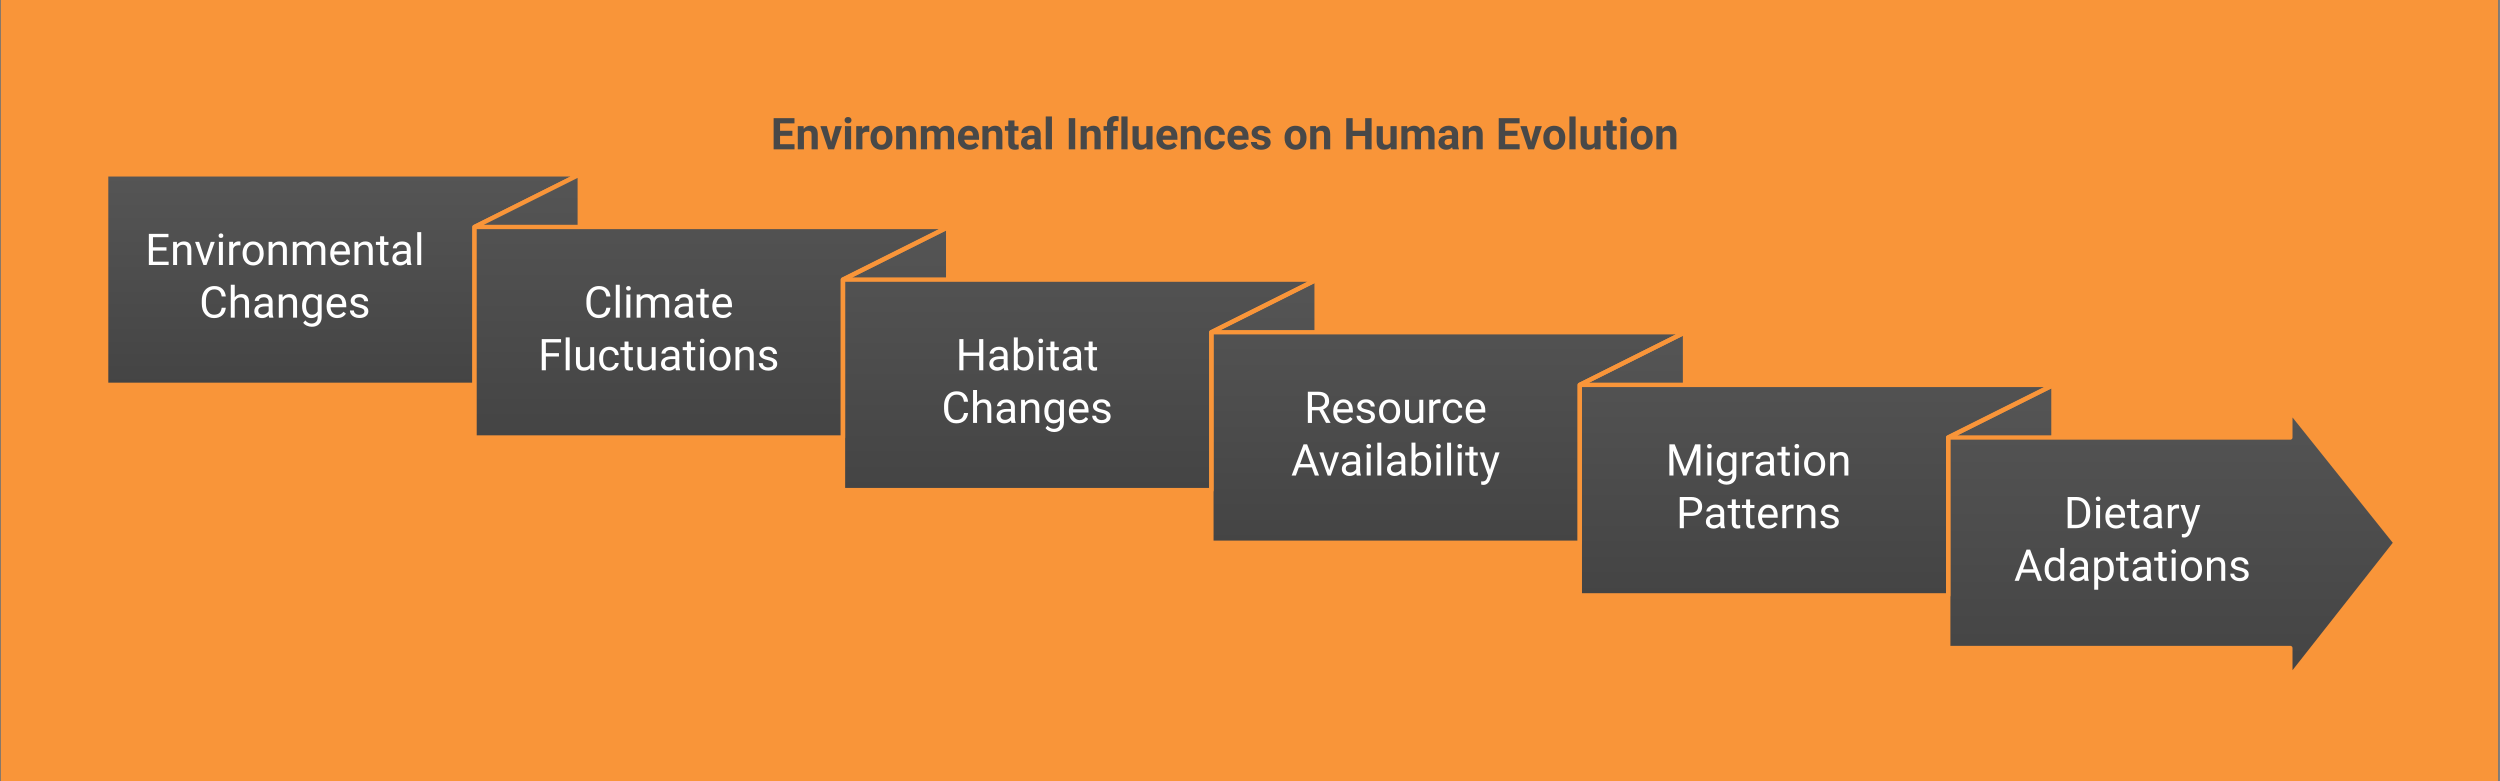 <svg width="912" height="285" viewBox="0 0 912 285" fill="none" xmlns="http://www.w3.org/2000/svg">
<rect x="0" y="0" width="912" height="285" fill="#808080" stroke="none"/>
<g clip-path="url(#clip0_23_14162)">
<rect width="911" height="285" transform="translate(0.307)" fill="#2C2C2C"/>
<rect x="-37.693" y="-10" width="982" height="307" rx="22.904" fill="#F99539"/>
<path d="M38.707 63.6V140.4H173.107V82.8L211.507 63.6H38.707Z" fill="url(#paint0_linear_23_14162)" stroke="#F99539" stroke-width="1.6" stroke-linecap="round" stroke-linejoin="round"/>
<path fill-rule="evenodd" clip-rule="evenodd" d="M173.107 159.6V82.8H345.907L307.507 102V159.6H173.107ZM211.507 63.6V82.8H173.107L211.507 63.6Z" fill="url(#paint1_linear_23_14162)"/>
<path fill-rule="evenodd" clip-rule="evenodd" d="M307.508 178.8V102H480.308L441.908 121.2V178.8H307.508ZM345.908 82.8V102H307.508L345.908 82.8Z" fill="url(#paint2_linear_23_14162)"/>
<path fill-rule="evenodd" clip-rule="evenodd" d="M441.907 121.2V198H576.307V140.4L614.707 121.2H441.907ZM480.307 102V121.2H441.907L480.307 102Z" fill="url(#paint3_linear_23_14162)"/>
<path fill-rule="evenodd" clip-rule="evenodd" d="M576.307 217.2V140.4H749.107L710.707 159.6V217.2H576.307ZM614.707 121.2V140.4H576.307L614.707 121.2Z" fill="url(#paint4_linear_23_14162)"/>
<path fill-rule="evenodd" clip-rule="evenodd" d="M710.707 236.4V159.6H835.507V150L873.907 198L835.507 246.8V236.4H710.707ZM749.107 140.4V159.6H710.707L749.107 140.4Z" fill="url(#paint5_linear_23_14162)"/>
<path d="M289.059 49.552H284.563V52.6H289.843V54.48H282.219V43.104H289.827V45H284.563V47.712H289.059V49.544V49.552Z" fill="#484848"/>
<path d="M293.146 46.024L293.218 47C293.826 46.248 294.634 45.864 295.65 45.864C296.546 45.864 297.21 46.128 297.65 46.656C298.09 47.184 298.314 47.968 298.322 49.016V54.48H296.066V49.072C296.066 48.592 295.962 48.248 295.754 48.032C295.546 47.816 295.202 47.704 294.714 47.704C294.082 47.704 293.602 47.976 293.282 48.52V54.48H291.026V46.024H293.154H293.146Z" fill="#484848"/>
<path d="M303.195 51.72L304.763 46.024H307.123L304.275 54.48H302.115L299.267 46.024H301.627L303.195 51.72Z" fill="#484848"/>
<path d="M308.099 43.84C308.099 43.504 308.211 43.224 308.435 43.008C308.659 42.792 308.971 42.68 309.363 42.68C309.755 42.68 310.059 42.792 310.283 43.008C310.507 43.224 310.627 43.504 310.627 43.84C310.627 44.176 310.507 44.464 310.283 44.68C310.059 44.896 309.747 45.008 309.363 45.008C308.979 45.008 308.675 44.896 308.443 44.68C308.211 44.464 308.099 44.184 308.099 43.84ZM310.499 54.48H308.235V46.024H310.499V54.48Z" fill="#484848"/>
<path d="M317.106 48.144C316.802 48.104 316.531 48.08 316.291 48.08C315.435 48.08 314.874 48.368 314.61 48.944V54.472H312.354V46.016H314.491L314.554 47.024C315.01 46.248 315.634 45.856 316.434 45.856C316.682 45.856 316.923 45.888 317.139 45.96L317.106 48.128V48.144Z" fill="#484848"/>
<path d="M317.562 50.176C317.562 49.336 317.722 48.592 318.05 47.936C318.378 47.28 318.835 46.768 319.443 46.416C320.051 46.064 320.754 45.88 321.554 45.88C322.698 45.88 323.626 46.232 324.346 46.928C325.066 47.624 325.466 48.576 325.554 49.768L325.57 50.344C325.57 51.64 325.21 52.68 324.482 53.464C323.754 54.248 322.786 54.64 321.57 54.64C320.354 54.64 319.378 54.248 318.65 53.472C317.922 52.696 317.562 51.632 317.562 50.288V50.184V50.176ZM319.819 50.336C319.819 51.136 319.97 51.752 320.274 52.176C320.578 52.6 321.01 52.816 321.57 52.816C322.13 52.816 322.546 52.608 322.85 52.184C323.154 51.76 323.315 51.096 323.315 50.168C323.315 49.384 323.162 48.768 322.85 48.336C322.538 47.904 322.114 47.688 321.554 47.688C320.994 47.688 320.578 47.904 320.274 48.336C319.97 48.768 319.819 49.432 319.819 50.336Z" fill="#484848"/>
<path d="M329.043 46.024L329.115 47C329.723 46.248 330.531 45.864 331.547 45.864C332.443 45.864 333.107 46.128 333.547 46.656C333.987 47.184 334.211 47.968 334.219 49.016V54.48H331.963V49.072C331.963 48.592 331.859 48.248 331.651 48.032C331.443 47.816 331.099 47.704 330.611 47.704C329.979 47.704 329.499 47.976 329.179 48.52V54.48H326.923V46.024H329.051H329.043Z" fill="#484848"/>
<path d="M338.043 46.024L338.115 46.968C338.715 46.232 339.523 45.864 340.547 45.864C341.635 45.864 342.379 46.296 342.787 47.152C343.379 46.296 344.227 45.864 345.323 45.864C346.243 45.864 346.923 46.128 347.371 46.664C347.819 47.2 348.043 48 348.043 49.072V54.472H345.779V49.08C345.779 48.6 345.683 48.248 345.499 48.032C345.315 47.816 344.979 47.696 344.507 47.696C343.827 47.696 343.363 48.016 343.099 48.664V54.472H340.851V49.088C340.851 48.6 340.755 48.248 340.563 48.024C340.371 47.8 340.043 47.696 339.579 47.696C338.939 47.696 338.475 47.96 338.187 48.496V54.472H335.931V46.016H338.051L338.043 46.024Z" fill="#484848"/>
<path d="M353.667 54.64C352.427 54.64 351.419 54.256 350.643 53.496C349.867 52.736 349.475 51.72 349.475 50.456V50.24C349.475 49.392 349.643 48.632 349.971 47.96C350.299 47.288 350.763 46.776 351.363 46.416C351.963 46.056 352.651 45.872 353.419 45.872C354.579 45.872 355.483 46.24 356.147 46.968C356.811 47.696 357.147 48.728 357.147 50.072V50.992H351.763C351.835 51.544 352.059 51.984 352.427 52.32C352.795 52.656 353.259 52.816 353.819 52.816C354.691 52.816 355.371 52.504 355.859 51.872L356.971 53.112C356.635 53.592 356.171 53.968 355.595 54.232C355.019 54.496 354.379 54.632 353.675 54.632L353.667 54.64ZM353.403 47.688C352.955 47.688 352.595 47.84 352.315 48.144C352.035 48.448 351.859 48.88 351.779 49.448H354.923V49.264C354.915 48.76 354.779 48.376 354.515 48.096C354.251 47.824 353.883 47.688 353.403 47.688Z" fill="#484848"/>
<path d="M360.499 46.024L360.571 47C361.179 46.248 361.987 45.864 363.003 45.864C363.899 45.864 364.563 46.128 365.003 46.656C365.443 47.184 365.667 47.968 365.675 49.016V54.48H363.419V49.072C363.419 48.592 363.315 48.248 363.107 48.032C362.899 47.816 362.555 47.704 362.067 47.704C361.435 47.704 360.955 47.976 360.635 48.52V54.48H358.379V46.024H360.507H360.499Z" fill="#484848"/>
<path d="M370.083 43.952V46.032H371.531V47.688H370.083V51.904C370.083 52.216 370.139 52.44 370.259 52.576C370.379 52.712 370.611 52.776 370.947 52.776C371.195 52.776 371.419 52.76 371.611 52.72V54.432C371.171 54.568 370.715 54.632 370.243 54.632C368.659 54.632 367.851 53.832 367.819 52.232V47.68H366.587V46.024H367.819V43.944H370.075L370.083 43.952Z" fill="#484848"/>
<path d="M377.691 54.48C377.587 54.28 377.515 54.024 377.467 53.72C376.923 54.328 376.211 54.632 375.331 54.632C374.499 54.632 373.819 54.392 373.275 53.912C372.731 53.432 372.459 52.832 372.459 52.096C372.459 51.2 372.795 50.512 373.459 50.032C374.123 49.552 375.083 49.312 376.339 49.304H377.379V48.816C377.379 48.424 377.275 48.112 377.075 47.88C376.875 47.648 376.555 47.528 376.123 47.528C375.739 47.528 375.443 47.616 375.227 47.8C375.011 47.984 374.899 48.232 374.899 48.552H372.643C372.643 48.064 372.795 47.608 373.099 47.192C373.403 46.776 373.827 46.448 374.379 46.208C374.931 45.968 375.547 45.856 376.235 45.856C377.275 45.856 378.107 46.12 378.715 46.64C379.323 47.16 379.635 47.896 379.635 48.848V52.512C379.635 53.312 379.755 53.92 379.971 54.336V54.472H377.691V54.48ZM375.819 52.912C376.155 52.912 376.459 52.84 376.739 52.688C377.019 52.536 377.227 52.344 377.363 52.088V50.632H376.523C375.395 50.632 374.795 51.024 374.715 51.8V51.936C374.715 52.216 374.803 52.448 375.003 52.632C375.203 52.816 375.475 52.904 375.819 52.904V52.912Z" fill="#484848"/>
<path d="M383.746 54.48H381.482V42.48H383.746V54.48Z" fill="#484848"/>
<path d="M392.235 54.48H389.891V43.104H392.235V54.48Z" fill="#484848"/>
<path d="M396.339 46.024L396.411 47C397.019 46.248 397.827 45.864 398.843 45.864C399.739 45.864 400.403 46.128 400.843 46.656C401.283 47.184 401.507 47.968 401.515 49.016V54.48H399.259V49.072C399.259 48.592 399.155 48.248 398.947 48.032C398.739 47.816 398.395 47.704 397.907 47.704C397.275 47.704 396.795 47.976 396.475 48.52V54.48H394.219V46.024H396.347H396.339Z" fill="#484848"/>
<path d="M403.835 54.48V47.68H402.579V46.024H403.835V45.304C403.835 44.36 404.107 43.624 404.651 43.096C405.195 42.568 405.955 42.312 406.939 42.312C407.251 42.312 407.635 42.368 408.091 42.472L408.067 44.224C407.883 44.176 407.651 44.152 407.379 44.152C406.531 44.152 406.107 44.552 406.107 45.344V46.024H407.787V47.68H406.107V54.48H403.843H403.835Z" fill="#484848"/>
<path d="M411.339 54.48H409.075V42.48H411.339V54.48Z" fill="#484848"/>
<path d="M418.258 53.624C417.698 54.304 416.93 54.64 415.946 54.64C415.042 54.64 414.346 54.376 413.874 53.856C413.402 53.336 413.154 52.576 413.146 51.568V46.032H415.402V51.496C415.402 52.376 415.802 52.816 416.602 52.816C417.402 52.816 417.89 52.552 418.178 52.016V46.024H420.443V54.48H418.315L418.25 53.624H418.258Z" fill="#484848"/>
<path d="M426.043 54.64C424.803 54.64 423.795 54.256 423.019 53.496C422.243 52.736 421.851 51.72 421.851 50.456V50.24C421.851 49.392 422.019 48.632 422.347 47.96C422.675 47.288 423.139 46.776 423.739 46.416C424.339 46.056 425.027 45.872 425.795 45.872C426.955 45.872 427.859 46.24 428.523 46.968C429.187 47.696 429.523 48.728 429.523 50.072V50.992H424.139C424.211 51.544 424.435 51.984 424.803 52.32C425.171 52.656 425.635 52.816 426.195 52.816C427.067 52.816 427.747 52.504 428.235 51.872L429.347 53.112C429.011 53.592 428.547 53.968 427.971 54.232C427.395 54.496 426.755 54.632 426.051 54.632L426.043 54.64ZM425.779 47.688C425.331 47.688 424.971 47.84 424.691 48.144C424.411 48.448 424.235 48.88 424.155 49.448H427.299V49.264C427.291 48.76 427.155 48.376 426.891 48.096C426.627 47.824 426.259 47.688 425.779 47.688Z" fill="#484848"/>
<path d="M432.875 46.024L432.947 47C433.555 46.248 434.363 45.864 435.379 45.864C436.275 45.864 436.939 46.128 437.379 46.656C437.819 47.184 438.043 47.968 438.051 49.016V54.48H435.795V49.072C435.795 48.592 435.691 48.248 435.483 48.032C435.275 47.816 434.931 47.704 434.443 47.704C433.811 47.704 433.331 47.976 433.011 48.52V54.48H430.755V46.024H432.883H432.875Z" fill="#484848"/>
<path d="M443.275 52.816C443.691 52.816 444.027 52.704 444.291 52.472C444.555 52.24 444.683 51.936 444.699 51.56H446.819C446.819 52.136 446.659 52.656 446.347 53.136C446.035 53.616 445.619 53.984 445.083 54.248C444.547 54.512 443.963 54.64 443.315 54.64C442.107 54.64 441.155 54.256 440.459 53.488C439.763 52.72 439.411 51.656 439.411 50.304V50.152C439.411 48.848 439.755 47.808 440.451 47.032C441.147 46.256 442.091 45.864 443.299 45.864C444.355 45.864 445.203 46.168 445.843 46.768C446.483 47.368 446.803 48.168 446.819 49.168H444.699C444.691 48.728 444.555 48.368 444.291 48.096C444.027 47.824 443.683 47.68 443.259 47.68C442.731 47.68 442.339 47.872 442.067 48.256C441.795 48.64 441.667 49.264 441.667 50.12V50.352C441.667 51.224 441.803 51.848 442.067 52.232C442.331 52.616 442.739 52.8 443.275 52.8V52.816Z" fill="#484848"/>
<path d="M451.995 54.64C450.755 54.64 449.747 54.256 448.971 53.496C448.195 52.736 447.803 51.72 447.803 50.456V50.24C447.803 49.392 447.971 48.632 448.299 47.96C448.627 47.288 449.091 46.776 449.691 46.416C450.291 46.056 450.979 45.872 451.747 45.872C452.907 45.872 453.811 46.24 454.475 46.968C455.139 47.696 455.475 48.728 455.475 50.072V50.992H450.091C450.163 51.544 450.387 51.984 450.755 52.32C451.123 52.656 451.587 52.816 452.147 52.816C453.019 52.816 453.699 52.504 454.187 51.872L455.299 53.112C454.963 53.592 454.499 53.968 453.923 54.232C453.347 54.496 452.707 54.632 452.003 54.632L451.995 54.64ZM451.731 47.688C451.283 47.688 450.923 47.84 450.643 48.144C450.363 48.448 450.187 48.88 450.107 49.448H453.251V49.264C453.243 48.76 453.107 48.376 452.843 48.096C452.579 47.824 452.211 47.688 451.731 47.688Z" fill="#484848"/>
<path d="M461.331 52.144C461.331 51.872 461.195 51.648 460.923 51.488C460.651 51.328 460.211 51.184 459.603 51.064C457.595 50.64 456.587 49.792 456.587 48.504C456.587 47.752 456.899 47.128 457.523 46.624C458.147 46.12 458.955 45.872 459.963 45.872C461.035 45.872 461.891 46.128 462.539 46.632C463.179 47.136 463.507 47.792 463.507 48.6H461.251C461.251 48.28 461.147 48.008 460.939 47.8C460.731 47.592 460.403 47.48 459.963 47.48C459.579 47.48 459.291 47.568 459.083 47.736C458.875 47.904 458.771 48.128 458.771 48.392C458.771 48.64 458.891 48.84 459.123 49C459.363 49.152 459.763 49.288 460.323 49.4C460.883 49.512 461.355 49.64 461.747 49.776C462.939 50.216 463.539 50.968 463.539 52.048C463.539 52.816 463.211 53.44 462.547 53.92C461.883 54.4 461.035 54.632 459.987 54.632C459.275 54.632 458.651 54.504 458.099 54.256C457.547 54 457.115 53.656 456.803 53.216C456.491 52.776 456.331 52.304 456.331 51.792H458.475C458.499 52.192 458.643 52.504 458.923 52.712C459.195 52.928 459.571 53.032 460.035 53.032C460.467 53.032 460.795 52.952 461.019 52.784C461.243 52.616 461.355 52.408 461.355 52.136L461.331 52.144Z" fill="#484848"/>
<path d="M468.61 50.176C468.61 49.336 468.77 48.592 469.098 47.936C469.418 47.28 469.882 46.768 470.49 46.416C471.098 46.056 471.802 45.88 472.602 45.88C473.746 45.88 474.674 46.232 475.394 46.928C476.114 47.624 476.514 48.576 476.602 49.768L476.618 50.344C476.618 51.64 476.258 52.68 475.53 53.464C474.802 54.248 473.834 54.64 472.618 54.64C471.402 54.64 470.426 54.248 469.698 53.472C468.97 52.696 468.61 51.632 468.61 50.288V50.184V50.176ZM470.866 50.336C470.866 51.136 471.018 51.752 471.322 52.176C471.626 52.6 472.058 52.816 472.618 52.816C473.178 52.816 473.594 52.608 473.898 52.184C474.202 51.76 474.362 51.096 474.362 50.168C474.362 49.384 474.21 48.768 473.898 48.336C473.594 47.904 473.162 47.688 472.602 47.688C472.042 47.688 471.626 47.904 471.322 48.336C471.018 48.768 470.866 49.432 470.866 50.336Z" fill="#484848"/>
<path d="M480.083 46.024L480.155 47C480.755 46.248 481.571 45.864 482.587 45.864C483.483 45.864 484.147 46.128 484.587 46.656C485.027 47.184 485.251 47.968 485.259 49.016V54.48H483.003V49.072C483.003 48.592 482.899 48.248 482.691 48.032C482.483 47.816 482.139 47.704 481.651 47.704C481.019 47.704 480.539 47.976 480.219 48.52V54.48H477.963V46.024H480.091H480.083Z" fill="#484848"/>
<path d="M500.362 54.48H498.018V49.608H493.45V54.48H491.106V43.104H493.45V47.712H498.018V43.104H500.362V54.48Z" fill="#484848"/>
<path d="M507.323 53.624C506.763 54.304 505.995 54.64 505.011 54.64C504.107 54.64 503.411 54.376 502.939 53.856C502.467 53.336 502.219 52.576 502.211 51.568V46.032H504.467V51.496C504.467 52.376 504.867 52.816 505.667 52.816C506.467 52.816 506.955 52.552 507.243 52.016V46.024H509.507V54.48H507.379L507.315 53.624H507.323Z" fill="#484848"/>
<path d="M513.331 46.024L513.403 46.968C514.003 46.232 514.811 45.864 515.835 45.864C516.923 45.864 517.667 46.296 518.075 47.152C518.667 46.296 519.515 45.864 520.611 45.864C521.531 45.864 522.211 46.128 522.659 46.664C523.107 47.2 523.331 48 523.331 49.072V54.472H521.067V49.08C521.067 48.6 520.971 48.248 520.787 48.032C520.603 47.816 520.267 47.696 519.795 47.696C519.115 47.696 518.651 48.016 518.387 48.664V54.472H516.139V49.088C516.139 48.6 516.043 48.248 515.851 48.024C515.659 47.808 515.331 47.696 514.867 47.696C514.227 47.696 513.763 47.96 513.475 48.496V54.472H511.219V46.016H513.339L513.331 46.024Z" fill="#484848"/>
<path d="M529.962 54.48C529.858 54.28 529.786 54.024 529.738 53.72C529.194 54.328 528.482 54.632 527.602 54.632C526.77 54.632 526.09 54.392 525.546 53.912C525.002 53.432 524.73 52.832 524.73 52.096C524.73 51.2 525.066 50.512 525.73 50.032C526.394 49.552 527.354 49.312 528.61 49.304H529.65V48.816C529.65 48.424 529.546 48.112 529.346 47.88C529.146 47.648 528.826 47.528 528.394 47.528C528.01 47.528 527.714 47.616 527.498 47.8C527.282 47.984 527.17 48.232 527.17 48.552H524.914C524.914 48.064 525.066 47.608 525.37 47.192C525.674 46.776 526.098 46.448 526.65 46.208C527.202 45.968 527.818 45.856 528.506 45.856C529.546 45.856 530.37 46.12 530.986 46.64C531.594 47.16 531.906 47.896 531.906 48.848V52.512C531.906 53.312 532.026 53.92 532.242 54.336V54.472H529.962V54.48ZM528.09 52.912C528.426 52.912 528.73 52.84 529.01 52.688C529.29 52.536 529.498 52.344 529.634 52.088V50.632H528.794C527.666 50.632 527.058 51.024 526.986 51.8V51.936C526.986 52.216 527.074 52.448 527.274 52.632C527.474 52.816 527.746 52.904 528.09 52.904V52.912Z" fill="#484848"/>
<path d="M535.715 46.024L535.787 47C536.387 46.248 537.203 45.864 538.219 45.864C539.115 45.864 539.779 46.128 540.219 46.656C540.659 47.184 540.883 47.968 540.891 49.016V54.48H538.635V49.072C538.635 48.592 538.531 48.248 538.323 48.032C538.115 47.816 537.771 47.704 537.283 47.704C536.651 47.704 536.171 47.976 535.851 48.52V54.48H533.595V46.024H535.723H535.715Z" fill="#484848"/>
<path d="M553.578 49.552H549.082V52.6H554.362V54.48H546.738V43.104H554.346V45H549.082V47.712H553.578V49.544V49.552Z" fill="#484848"/>
<path d="M558.547 51.72L560.115 46.024H562.475L559.627 54.48H557.467L554.619 46.024H556.979L558.547 51.72Z" fill="#484848"/>
<path d="M563.003 50.176C563.003 49.336 563.163 48.592 563.491 47.936C563.811 47.28 564.275 46.768 564.883 46.416C565.491 46.056 566.195 45.88 566.995 45.88C568.139 45.88 569.067 46.232 569.787 46.928C570.507 47.624 570.907 48.576 570.995 49.768L571.011 50.344C571.011 51.64 570.651 52.68 569.923 53.464C569.195 54.248 568.227 54.64 567.011 54.64C565.795 54.64 564.819 54.248 564.091 53.472C563.363 52.696 563.003 51.632 563.003 50.288V50.184V50.176ZM565.259 50.336C565.259 51.136 565.411 51.752 565.715 52.176C566.019 52.6 566.451 52.816 567.011 52.816C567.571 52.816 567.987 52.608 568.291 52.184C568.595 51.76 568.755 51.096 568.755 50.168C568.755 49.384 568.603 48.768 568.291 48.336C567.987 47.904 567.555 47.688 566.995 47.688C566.435 47.688 566.019 47.904 565.715 48.336C565.411 48.768 565.259 49.432 565.259 50.336Z" fill="#484848"/>
<path d="M574.779 54.48H572.515V42.48H574.779V54.48Z" fill="#484848"/>
<path d="M581.707 53.624C581.147 54.304 580.379 54.64 579.395 54.64C578.491 54.64 577.795 54.376 577.323 53.856C576.851 53.336 576.603 52.576 576.595 51.568V46.032H578.851V51.496C578.851 52.376 579.251 52.816 580.051 52.816C580.851 52.816 581.339 52.552 581.627 52.016V46.024H583.891V54.48H581.763L581.699 53.624H581.707Z" fill="#484848"/>
<path d="M588.299 43.952V46.032H589.747V47.688H588.299V51.904C588.299 52.216 588.355 52.44 588.475 52.576C588.595 52.712 588.827 52.776 589.163 52.776C589.411 52.776 589.635 52.76 589.827 52.72V54.432C589.387 54.568 588.931 54.632 588.459 54.632C586.875 54.632 586.067 53.832 586.035 52.232V47.68H584.803V46.024H586.035V43.944H588.291L588.299 43.952Z" fill="#484848"/>
<path d="M590.986 43.84C590.986 43.504 591.098 43.224 591.322 43.008C591.546 42.792 591.858 42.68 592.25 42.68C592.642 42.68 592.946 42.792 593.17 43.008C593.402 43.224 593.514 43.504 593.514 43.84C593.514 44.176 593.394 44.464 593.17 44.68C592.938 44.896 592.634 45.008 592.25 45.008C591.866 45.008 591.562 44.896 591.33 44.68C591.098 44.464 590.986 44.184 590.986 43.84ZM593.378 54.48H591.114V46.024H593.378V54.48Z" fill="#484848"/>
<path d="M594.891 50.176C594.891 49.336 595.051 48.592 595.379 47.936C595.699 47.28 596.163 46.768 596.771 46.416C597.379 46.056 598.083 45.88 598.883 45.88C600.027 45.88 600.955 46.232 601.675 46.928C602.395 47.624 602.795 48.576 602.883 49.768L602.899 50.344C602.899 51.64 602.539 52.68 601.811 53.464C601.083 54.248 600.115 54.64 598.899 54.64C597.683 54.64 596.707 54.248 595.979 53.472C595.251 52.696 594.891 51.632 594.891 50.288V50.184V50.176ZM597.147 50.336C597.147 51.136 597.299 51.752 597.603 52.176C597.907 52.6 598.339 52.816 598.899 52.816C599.459 52.816 599.875 52.608 600.179 52.184C600.483 51.76 600.643 51.096 600.643 50.168C600.643 49.384 600.491 48.768 600.179 48.336C599.867 47.904 599.443 47.688 598.883 47.688C598.323 47.688 597.907 47.904 597.603 48.336C597.299 48.768 597.147 49.432 597.147 50.336Z" fill="#484848"/>
<path d="M606.371 46.024L606.443 47C607.043 46.248 607.859 45.864 608.875 45.864C609.771 45.864 610.435 46.128 610.875 46.656C611.315 47.184 611.539 47.968 611.547 49.016V54.48H609.291V49.072C609.291 48.592 609.187 48.248 608.979 48.032C608.771 47.816 608.427 47.704 607.939 47.704C607.307 47.704 606.827 47.976 606.507 48.52V54.48H604.251V46.024H606.379H606.371Z" fill="#484848"/>
<path d="M60.723 91.424H55.795V95.456H61.523V96.68H54.299V85.304H61.451V86.528H55.803V90.192H60.731V91.416L60.723 91.424Z" fill="white"/>
<path d="M64.522 88.224L64.57 89.288C65.219 88.472 66.058 88.072 67.099 88.072C68.882 88.072 69.787 89.08 69.802 91.096V96.68H68.355V91.088C68.355 90.48 68.21 90.024 67.939 89.736C67.666 89.448 67.243 89.296 66.659 89.296C66.186 89.296 65.778 89.424 65.427 89.672C65.075 89.92 64.794 90.248 64.594 90.656V96.68H63.147V88.224H64.514H64.522Z" fill="white"/>
<path d="M74.779 94.72L76.875 88.224H78.355L75.323 96.68H74.219L71.155 88.224H72.635L74.787 94.72H74.779Z" fill="white"/>
<path d="M79.747 85.983C79.747 85.751 79.819 85.551 79.963 85.391C80.107 85.231 80.315 85.151 80.603 85.151C80.891 85.151 81.099 85.231 81.243 85.391C81.387 85.551 81.459 85.751 81.459 85.983C81.459 86.215 81.387 86.415 81.243 86.567C81.099 86.719 80.883 86.799 80.603 86.799C80.323 86.799 80.107 86.719 79.963 86.567C79.819 86.415 79.747 86.215 79.747 85.983ZM81.307 96.679H79.859V88.223H81.307V96.679Z" fill="white"/>
<path d="M87.707 89.52C87.491 89.48 87.251 89.464 86.995 89.464C86.043 89.464 85.403 89.864 85.067 90.672V96.672H83.619V88.216H85.027L85.051 89.192C85.523 88.44 86.195 88.056 87.067 88.056C87.347 88.056 87.563 88.096 87.707 88.168V89.512V89.52Z" fill="white"/>
<path d="M88.491 92.376C88.491 91.544 88.651 90.8 88.979 90.144C89.307 89.488 89.755 88.976 90.339 88.616C90.923 88.256 91.579 88.08 92.331 88.08C93.483 88.08 94.411 88.48 95.123 89.272C95.835 90.064 96.187 91.128 96.187 92.448V92.552C96.187 93.376 96.027 94.112 95.715 94.768C95.403 95.424 94.947 95.928 94.363 96.296C93.779 96.664 93.107 96.84 92.347 96.84C91.203 96.84 90.275 96.44 89.563 95.648C88.851 94.856 88.499 93.8 88.499 92.48V92.376H88.491ZM89.947 92.544C89.947 93.48 90.163 94.232 90.603 94.8C91.043 95.368 91.619 95.648 92.347 95.648C93.075 95.648 93.667 95.36 94.099 94.784C94.531 94.208 94.747 93.4 94.747 92.368C94.747 91.44 94.531 90.688 94.083 90.112C93.635 89.536 93.059 89.248 92.331 89.248C91.603 89.248 91.043 89.528 90.603 90.096C90.163 90.664 89.947 91.48 89.947 92.536V92.544Z" fill="white"/>
<path d="M99.371 88.224L99.419 89.288C100.067 88.472 100.907 88.072 101.947 88.072C103.731 88.072 104.635 89.08 104.651 91.096V96.68H103.203V91.088C103.203 90.48 103.059 90.024 102.787 89.736C102.515 89.448 102.091 89.296 101.507 89.296C101.035 89.296 100.627 89.424 100.275 89.672C99.923 89.92 99.643 90.248 99.443 90.656V96.68H97.995V88.224H99.363H99.371Z" fill="white"/>
<path d="M108.187 88.224L108.227 89.159C108.843 88.431 109.683 88.064 110.731 88.064C111.915 88.064 112.715 88.519 113.147 89.424C113.427 89.016 113.795 88.688 114.243 88.439C114.691 88.192 115.227 88.064 115.843 88.064C117.699 88.064 118.643 89.047 118.675 91.007V96.671H117.227V91.096C117.227 90.496 117.091 90.04 116.811 89.743C116.531 89.448 116.075 89.296 115.419 89.296C114.883 89.296 114.435 89.456 114.083 89.775C113.731 90.096 113.523 90.528 113.467 91.072V96.68H112.011V91.144C112.011 89.912 111.411 89.303 110.203 89.303C109.251 89.303 108.603 89.704 108.259 90.511V96.68H106.811V88.224H108.179H108.187Z" fill="white"/>
<path d="M124.362 96.84C123.218 96.84 122.282 96.464 121.562 95.712C120.842 94.96 120.482 93.952 120.482 92.696V92.432C120.482 91.592 120.642 90.848 120.962 90.184C121.282 89.52 121.73 89.008 122.306 88.64C122.882 88.272 123.506 88.08 124.178 88.08C125.274 88.08 126.13 88.44 126.738 89.168C127.346 89.896 127.65 90.928 127.65 92.28V92.88H121.922C121.946 93.712 122.186 94.384 122.65 94.896C123.114 95.408 123.706 95.664 124.426 95.664C124.938 95.664 125.37 95.56 125.722 95.352C126.074 95.144 126.386 94.864 126.65 94.52L127.53 95.208C126.818 96.296 125.762 96.84 124.346 96.84H124.362ZM124.178 89.256C123.594 89.256 123.106 89.472 122.706 89.896C122.306 90.32 122.066 90.912 121.97 91.68H126.202V91.568C126.162 90.832 125.962 90.264 125.61 89.864C125.258 89.464 124.778 89.256 124.17 89.256H124.178Z" fill="white"/>
<path d="M130.699 88.224L130.747 89.288C131.395 88.472 132.235 88.072 133.275 88.072C135.059 88.072 135.963 89.08 135.979 91.096V96.68H134.531V91.088C134.531 90.48 134.387 90.024 134.115 89.736C133.843 89.448 133.419 89.296 132.835 89.296C132.363 89.296 131.955 89.424 131.603 89.672C131.251 89.92 130.971 90.248 130.771 90.656V96.68H129.323V88.224H130.691H130.699Z" fill="white"/>
<path d="M140.123 86.184V88.232H141.699V89.352H140.123V94.6C140.123 94.936 140.195 95.192 140.331 95.36C140.467 95.528 140.715 95.616 141.051 95.616C141.219 95.616 141.443 95.584 141.739 95.52V96.688C141.355 96.792 140.987 96.84 140.627 96.84C139.979 96.84 139.491 96.648 139.163 96.256C138.835 95.864 138.667 95.312 138.667 94.592V89.352H137.131V88.232H138.667V86.184H140.115H140.123Z" fill="white"/>
<path d="M148.602 96.68C148.522 96.512 148.45 96.216 148.402 95.792C147.73 96.488 146.93 96.84 145.994 96.84C145.162 96.84 144.474 96.608 143.946 96.136C143.418 95.664 143.146 95.064 143.146 94.344C143.146 93.464 143.482 92.776 144.146 92.296C144.81 91.816 145.754 91.568 146.97 91.568H148.378V90.904C148.378 90.4 148.226 90 147.922 89.696C147.618 89.392 147.178 89.248 146.586 89.248C146.074 89.248 145.634 89.376 145.29 89.64C144.946 89.904 144.77 90.216 144.77 90.584H143.314C143.314 90.16 143.466 89.752 143.762 89.36C144.058 88.968 144.466 88.656 144.978 88.424C145.49 88.192 146.058 88.08 146.666 88.08C147.642 88.08 148.402 88.32 148.954 88.808C149.506 89.296 149.794 89.968 149.81 90.816V94.704C149.81 95.48 149.906 96.096 150.106 96.552V96.68H148.594H148.602ZM146.202 95.576C146.658 95.576 147.082 95.456 147.49 95.224C147.898 94.992 148.194 94.688 148.37 94.312V92.576H147.234C145.466 92.576 144.578 93.096 144.578 94.128C144.578 94.584 144.73 94.936 145.034 95.192C145.338 95.448 145.722 95.576 146.202 95.576Z" fill="white"/>
<path d="M153.659 96.68H152.211V84.68H153.659V96.68Z" fill="white"/>
<path d="M82.379 112.272C82.235 113.472 81.795 114.4 81.043 115.056C80.291 115.712 79.299 116.04 78.059 116.04C76.715 116.04 75.635 115.56 74.827 114.592C74.019 113.624 73.611 112.336 73.611 110.728V109.632C73.611 108.576 73.803 107.648 74.179 106.84C74.555 106.032 75.091 105.424 75.787 104.992C76.483 104.56 77.283 104.344 78.195 104.344C79.403 104.344 80.371 104.68 81.099 105.352C81.827 106.024 82.251 106.96 82.371 108.152H80.867C80.739 107.24 80.451 106.584 80.019 106.176C79.587 105.768 78.979 105.568 78.195 105.568C77.235 105.568 76.483 105.92 75.939 106.632C75.395 107.344 75.123 108.352 75.123 109.656V110.76C75.123 111.992 75.379 112.976 75.899 113.704C76.419 114.432 77.139 114.8 78.067 114.8C78.899 114.8 79.539 114.608 79.987 114.232C80.435 113.856 80.731 113.2 80.875 112.256H82.379V112.272Z" fill="white"/>
<path d="M85.644 108.448C86.284 107.664 87.115 107.272 88.139 107.272C89.924 107.272 90.828 108.28 90.844 110.296V115.88H89.395V110.288C89.395 109.68 89.251 109.224 88.98 108.936C88.707 108.648 88.284 108.496 87.7 108.496C87.228 108.496 86.82 108.624 86.468 108.872C86.115 109.12 85.835 109.448 85.635 109.856V115.88H84.188V103.88H85.635V108.448H85.644Z" fill="white"/>
<path d="M98.228 115.88C98.147 115.712 98.076 115.416 98.028 114.992C97.356 115.688 96.555 116.04 95.62 116.04C94.787 116.04 94.1 115.808 93.572 115.336C93.043 114.864 92.772 114.264 92.772 113.544C92.772 112.664 93.108 111.976 93.772 111.496C94.436 111.016 95.379 110.768 96.596 110.768H98.004V110.104C98.004 109.6 97.852 109.2 97.547 108.896C97.243 108.592 96.803 108.448 96.212 108.448C95.7 108.448 95.26 108.576 94.915 108.84C94.572 109.104 94.395 109.416 94.395 109.784H92.939C92.939 109.36 93.091 108.952 93.388 108.56C93.683 108.168 94.091 107.856 94.603 107.624C95.115 107.392 95.683 107.28 96.291 107.28C97.267 107.28 98.028 107.52 98.579 108.008C99.132 108.496 99.419 109.168 99.436 110.016V113.904C99.436 114.68 99.531 115.296 99.731 115.752V115.88H98.219H98.228ZM95.835 114.776C96.291 114.776 96.716 114.656 97.124 114.424C97.531 114.192 97.828 113.888 98.004 113.512V111.776H96.868C95.1 111.776 94.212 112.296 94.212 113.328C94.212 113.784 94.364 114.136 94.668 114.392C94.972 114.648 95.356 114.776 95.835 114.776Z" fill="white"/>
<path d="M103.083 107.424L103.131 108.488C103.779 107.672 104.619 107.272 105.659 107.272C107.443 107.272 108.347 108.28 108.363 110.296V115.88H106.915V110.288C106.915 109.68 106.771 109.224 106.499 108.936C106.227 108.648 105.803 108.496 105.219 108.496C104.747 108.496 104.339 108.624 103.987 108.872C103.635 109.12 103.355 109.448 103.155 109.856V115.88H101.707V107.424H103.075H103.083Z" fill="white"/>
<path d="M110.195 111.584C110.195 110.264 110.499 109.216 111.107 108.44C111.715 107.664 112.523 107.272 113.531 107.272C114.539 107.272 115.363 107.64 115.947 108.368L116.019 107.432H117.339V115.68C117.339 116.776 117.011 117.632 116.363 118.264C115.715 118.896 114.843 119.208 113.747 119.208C113.139 119.208 112.539 119.08 111.955 118.816C111.371 118.552 110.923 118.2 110.619 117.744L111.371 116.88C111.987 117.648 112.747 118.032 113.643 118.032C114.347 118.032 114.891 117.832 115.291 117.44C115.691 117.048 115.883 116.488 115.883 115.768V115.04C115.307 115.704 114.515 116.04 113.515 116.04C112.515 116.04 111.723 115.64 111.115 114.848C110.507 114.056 110.195 112.968 110.195 111.592V111.584ZM111.651 111.744C111.651 112.696 111.843 113.448 112.235 113.992C112.627 114.536 113.171 114.808 113.875 114.808C114.787 114.808 115.459 114.392 115.883 113.568V109.712C115.443 108.904 114.779 108.504 113.891 108.504C113.187 108.504 112.635 108.776 112.243 109.328C111.851 109.88 111.651 110.688 111.651 111.76V111.744Z" fill="white"/>
<path d="M123.027 116.04C121.883 116.04 120.947 115.664 120.227 114.912C119.507 114.16 119.147 113.152 119.147 111.896V111.632C119.147 110.792 119.307 110.048 119.627 109.384C119.947 108.72 120.395 108.208 120.971 107.84C121.547 107.472 122.171 107.28 122.843 107.28C123.939 107.28 124.795 107.64 125.403 108.368C126.011 109.096 126.315 110.128 126.315 111.48V112.08H120.587C120.611 112.912 120.851 113.584 121.315 114.096C121.779 114.608 122.371 114.864 123.091 114.864C123.603 114.864 124.035 114.76 124.387 114.552C124.739 114.344 125.051 114.064 125.315 113.72L126.195 114.408C125.483 115.496 124.427 116.04 123.011 116.04H123.027ZM122.851 108.456C122.267 108.456 121.779 108.672 121.379 109.096C120.979 109.52 120.739 110.112 120.643 110.88H124.875V110.768C124.835 110.032 124.635 109.464 124.283 109.064C123.931 108.664 123.451 108.456 122.843 108.456H122.851Z" fill="white"/>
<path d="M132.915 113.64C132.915 113.248 132.771 112.944 132.475 112.728C132.179 112.512 131.667 112.328 130.939 112.168C130.211 112.008 129.627 111.824 129.195 111.608C128.763 111.392 128.451 111.128 128.243 110.824C128.035 110.52 127.931 110.16 127.931 109.744C127.931 109.048 128.227 108.464 128.811 107.984C129.395 107.504 130.147 107.264 131.059 107.264C132.019 107.264 132.795 107.512 133.395 108.008C133.995 108.504 134.291 109.136 134.291 109.904H132.835C132.835 109.504 132.667 109.168 132.331 108.88C131.995 108.592 131.571 108.448 131.059 108.448C130.547 108.448 130.123 108.56 129.827 108.792C129.531 109.024 129.379 109.32 129.379 109.688C129.379 110.04 129.515 110.296 129.795 110.48C130.075 110.664 130.571 110.824 131.291 110.984C132.011 111.144 132.595 111.336 133.043 111.56C133.491 111.784 133.827 112.056 134.043 112.368C134.259 112.68 134.371 113.064 134.371 113.52C134.371 114.272 134.067 114.88 133.467 115.336C132.867 115.792 132.083 116.016 131.115 116.016C130.435 116.016 129.835 115.896 129.315 115.656C128.795 115.416 128.387 115.08 128.091 114.656C127.795 114.232 127.651 113.76 127.651 113.264H129.099C129.123 113.752 129.315 114.136 129.683 114.416C130.051 114.696 130.523 114.84 131.115 114.84C131.659 114.84 132.099 114.728 132.435 114.504C132.771 114.28 132.931 113.984 132.931 113.616L132.915 113.64Z" fill="white"/>
<path d="M222.691 112.272C222.547 113.472 222.107 114.4 221.355 115.056C220.603 115.712 219.611 116.04 218.371 116.04C217.027 116.04 215.947 115.56 215.139 114.592C214.331 113.624 213.923 112.336 213.923 110.728V109.632C213.923 108.576 214.115 107.648 214.491 106.84C214.867 106.032 215.403 105.424 216.099 104.992C216.795 104.56 217.595 104.344 218.507 104.344C219.715 104.344 220.683 104.68 221.411 105.352C222.139 106.024 222.563 106.96 222.683 108.152H221.179C221.051 107.24 220.763 106.584 220.331 106.176C219.899 105.768 219.291 105.568 218.507 105.568C217.547 105.568 216.795 105.92 216.251 106.632C215.707 107.344 215.435 108.352 215.435 109.656V110.76C215.435 111.992 215.691 112.976 216.211 113.704C216.731 114.432 217.451 114.8 218.379 114.8C219.211 114.8 219.851 114.608 220.299 114.232C220.747 113.856 221.043 113.2 221.187 112.256H222.691V112.272Z" fill="white"/>
<path d="M226.083 115.88H224.635V103.88H226.083V115.88Z" fill="white"/>
<path d="M228.402 105.184C228.402 104.952 228.474 104.752 228.618 104.592C228.762 104.432 228.97 104.352 229.258 104.352C229.546 104.352 229.754 104.432 229.898 104.592C230.042 104.752 230.114 104.952 230.114 105.184C230.114 105.416 230.042 105.616 229.898 105.768C229.754 105.92 229.538 106 229.258 106C228.978 106 228.762 105.92 228.618 105.768C228.474 105.616 228.402 105.416 228.402 105.184ZM229.962 115.88H228.514V107.424H229.962V115.88Z" fill="white"/>
<path d="M233.635 107.424L233.675 108.36C234.291 107.632 235.131 107.264 236.179 107.264C237.363 107.264 238.163 107.72 238.595 108.624C238.875 108.216 239.243 107.888 239.691 107.64C240.139 107.392 240.675 107.264 241.291 107.264C243.147 107.264 244.091 108.248 244.123 110.208V115.872H242.675V110.296C242.675 109.696 242.539 109.24 242.259 108.944C241.979 108.648 241.523 108.496 240.867 108.496C240.331 108.496 239.883 108.656 239.531 108.976C239.179 109.296 238.971 109.728 238.915 110.272V115.88H237.459V110.344C237.459 109.112 236.859 108.504 235.651 108.504C234.699 108.504 234.051 108.904 233.707 109.712V115.88H232.259V107.424H233.627H233.635Z" fill="white"/>
<path d="M251.515 115.88C251.435 115.712 251.363 115.416 251.315 114.992C250.643 115.688 249.843 116.04 248.907 116.04C248.075 116.04 247.387 115.808 246.859 115.336C246.331 114.864 246.059 114.264 246.059 113.544C246.059 112.664 246.395 111.976 247.059 111.496C247.723 111.016 248.667 110.768 249.883 110.768H251.291V110.104C251.291 109.6 251.139 109.2 250.835 108.896C250.531 108.592 250.091 108.448 249.499 108.448C248.987 108.448 248.547 108.576 248.203 108.84C247.859 109.104 247.683 109.416 247.683 109.784H246.227C246.227 109.36 246.379 108.952 246.675 108.56C246.971 108.168 247.379 107.856 247.891 107.624C248.403 107.392 248.971 107.28 249.579 107.28C250.555 107.28 251.315 107.52 251.867 108.008C252.419 108.496 252.707 109.168 252.723 110.016V113.904C252.723 114.68 252.819 115.296 253.019 115.752V115.88H251.507H251.515ZM249.123 114.776C249.579 114.776 250.003 114.656 250.411 114.424C250.819 114.192 251.115 113.888 251.291 113.512V111.776H250.155C248.387 111.776 247.499 112.296 247.499 113.328C247.499 113.784 247.651 114.136 247.955 114.392C248.259 114.648 248.643 114.776 249.123 114.776Z" fill="white"/>
<path d="M256.963 105.384V107.432H258.539V108.552H256.963V113.8C256.963 114.136 257.035 114.392 257.171 114.56C257.307 114.728 257.555 114.816 257.891 114.816C258.059 114.816 258.283 114.784 258.579 114.72V115.888C258.195 115.992 257.827 116.04 257.467 116.04C256.819 116.04 256.331 115.848 256.003 115.456C255.675 115.064 255.507 114.512 255.507 113.792V108.552H253.971V107.432H255.507V105.384H256.955H256.963Z" fill="white"/>
<path d="M263.738 116.04C262.594 116.04 261.658 115.664 260.938 114.912C260.218 114.16 259.858 113.152 259.858 111.896V111.632C259.858 110.792 260.018 110.048 260.338 109.384C260.658 108.72 261.106 108.208 261.682 107.84C262.258 107.472 262.882 107.28 263.554 107.28C264.65 107.28 265.506 107.64 266.114 108.368C266.722 109.096 267.026 110.128 267.026 111.48V112.08H261.298C261.322 112.912 261.562 113.584 262.026 114.096C262.49 114.608 263.082 114.864 263.802 114.864C264.314 114.864 264.746 114.76 265.098 114.552C265.45 114.344 265.762 114.064 266.026 113.72L266.906 114.408C266.194 115.496 265.138 116.04 263.722 116.04H263.738ZM263.554 108.456C262.97 108.456 262.482 108.672 262.082 109.096C261.682 109.52 261.442 110.112 261.346 110.88H265.578V110.768C265.538 110.032 265.338 109.464 264.986 109.064C264.634 108.664 264.154 108.456 263.546 108.456H263.554Z" fill="white"/>
<path d="M203.907 130.056H199.131V135.08H197.627V123.704H204.675V124.928H199.131V128.824H203.907V130.048V130.056Z" fill="white"/>
<path d="M207.819 135.08H206.371V123.08H207.819V135.08Z" fill="white"/>
<path d="M215.355 134.248C214.795 134.912 213.971 135.24 212.875 135.24C211.971 135.24 211.291 134.976 210.819 134.456C210.347 133.936 210.107 133.16 210.107 132.128V126.624H211.555V132.088C211.555 133.368 212.075 134.008 213.115 134.008C214.219 134.008 214.955 133.6 215.315 132.776V126.624H216.763V135.08H215.387L215.355 134.248Z" fill="white"/>
<path d="M222.347 134.056C222.859 134.056 223.315 133.896 223.699 133.584C224.083 133.272 224.299 132.88 224.339 132.416H225.707C225.683 132.904 225.515 133.36 225.211 133.8C224.907 134.24 224.491 134.584 223.979 134.848C223.467 135.112 222.923 135.24 222.347 135.24C221.195 135.24 220.283 134.856 219.603 134.088C218.923 133.32 218.587 132.272 218.587 130.936V130.696C218.587 129.872 218.739 129.144 219.043 128.504C219.347 127.864 219.779 127.368 220.347 127.008C220.915 126.648 221.579 126.48 222.347 126.48C223.299 126.48 224.083 126.76 224.707 127.328C225.331 127.896 225.667 128.632 225.707 129.536H224.339C224.299 128.992 224.091 128.536 223.715 128.192C223.339 127.848 222.883 127.664 222.339 127.664C221.603 127.664 221.035 127.928 220.635 128.456C220.235 128.984 220.027 129.752 220.027 130.752V131.024C220.027 132 220.227 132.752 220.627 133.272C221.027 133.792 221.603 134.064 222.347 134.064V134.056Z" fill="white"/>
<path d="M229.291 124.584V126.632H230.867V127.752H229.291V133C229.291 133.336 229.363 133.592 229.499 133.76C229.635 133.928 229.883 134.016 230.219 134.016C230.387 134.016 230.611 133.984 230.907 133.92V135.088C230.523 135.192 230.155 135.24 229.795 135.24C229.147 135.24 228.659 135.048 228.331 134.656C228.003 134.264 227.835 133.712 227.835 132.992V127.752H226.299V126.632H227.835V124.584H229.283H229.291Z" fill="white"/>
<path d="M237.779 134.248C237.219 134.912 236.395 135.24 235.299 135.24C234.395 135.24 233.715 134.976 233.243 134.456C232.771 133.936 232.531 133.16 232.531 132.128V126.624H233.979V132.088C233.979 133.368 234.499 134.008 235.539 134.008C236.643 134.008 237.379 133.6 237.739 132.776V126.624H239.187V135.08H237.811L237.779 134.248Z" fill="white"/>
<path d="M246.595 135.08C246.515 134.912 246.443 134.616 246.395 134.192C245.723 134.888 244.923 135.24 243.987 135.24C243.155 135.24 242.467 135.008 241.939 134.536C241.411 134.064 241.139 133.464 241.139 132.744C241.139 131.864 241.475 131.176 242.139 130.696C242.803 130.216 243.747 129.968 244.963 129.968H246.371V129.304C246.371 128.8 246.219 128.4 245.915 128.096C245.611 127.792 245.171 127.648 244.579 127.648C244.067 127.648 243.627 127.776 243.283 128.04C242.939 128.304 242.763 128.616 242.763 128.984H241.307C241.307 128.56 241.459 128.152 241.755 127.76C242.051 127.368 242.459 127.056 242.971 126.824C243.483 126.592 244.051 126.48 244.659 126.48C245.635 126.48 246.395 126.72 246.947 127.208C247.499 127.696 247.787 128.368 247.803 129.216V133.104C247.803 133.88 247.899 134.496 248.099 134.952V135.08H246.587H246.595ZM244.195 133.976C244.651 133.976 245.075 133.856 245.483 133.624C245.891 133.392 246.187 133.088 246.363 132.712V130.976H245.227C243.459 130.976 242.571 131.496 242.571 132.528C242.571 132.984 242.723 133.336 243.027 133.592C243.331 133.848 243.715 133.976 244.195 133.976Z" fill="white"/>
<path d="M252.043 124.584V126.632H253.619V127.752H252.043V133C252.043 133.336 252.115 133.592 252.251 133.76C252.387 133.928 252.635 134.016 252.971 134.016C253.139 134.016 253.363 133.984 253.659 133.92V135.088C253.275 135.192 252.907 135.24 252.547 135.24C251.899 135.24 251.411 135.048 251.083 134.656C250.755 134.264 250.587 133.712 250.587 132.992V127.752H249.051V126.632H250.587V124.584H252.035H252.043Z" fill="white"/>
<path d="M255.314 124.384C255.314 124.152 255.386 123.952 255.53 123.792C255.674 123.632 255.882 123.552 256.17 123.552C256.458 123.552 256.666 123.632 256.81 123.792C256.954 123.952 257.026 124.152 257.026 124.384C257.026 124.616 256.954 124.816 256.81 124.968C256.666 125.12 256.45 125.2 256.17 125.2C255.89 125.2 255.674 125.12 255.53 124.968C255.386 124.816 255.314 124.616 255.314 124.384ZM256.874 135.08H255.426V126.624H256.874V135.08Z" fill="white"/>
<path d="M258.803 130.776C258.803 129.944 258.963 129.2 259.291 128.544C259.619 127.888 260.067 127.376 260.651 127.016C261.235 126.656 261.891 126.48 262.643 126.48C263.795 126.48 264.723 126.88 265.435 127.672C266.147 128.464 266.499 129.528 266.499 130.848V130.952C266.499 131.776 266.339 132.512 266.027 133.168C265.715 133.824 265.259 134.328 264.675 134.696C264.091 135.064 263.419 135.24 262.659 135.24C261.515 135.24 260.587 134.84 259.875 134.048C259.163 133.256 258.811 132.2 258.811 130.88V130.776H258.803ZM260.259 130.944C260.259 131.88 260.475 132.632 260.915 133.2C261.355 133.768 261.931 134.048 262.659 134.048C263.387 134.048 263.979 133.76 264.411 133.184C264.843 132.608 265.059 131.8 265.059 130.768C265.059 129.84 264.843 129.088 264.395 128.512C263.947 127.936 263.371 127.648 262.643 127.648C261.915 127.648 261.355 127.928 260.915 128.496C260.475 129.064 260.259 129.88 260.259 130.936V130.944Z" fill="white"/>
<path d="M269.683 126.624L269.731 127.688C270.379 126.872 271.219 126.472 272.259 126.472C274.043 126.472 274.947 127.48 274.963 129.496V135.08H273.515V129.488C273.515 128.88 273.371 128.424 273.099 128.136C272.827 127.848 272.403 127.696 271.819 127.696C271.347 127.696 270.939 127.824 270.587 128.072C270.235 128.32 269.955 128.648 269.755 129.056V135.08H268.307V126.624H269.675H269.683Z" fill="white"/>
<path d="M282.067 132.84C282.067 132.448 281.923 132.144 281.627 131.928C281.331 131.712 280.819 131.528 280.091 131.368C279.363 131.208 278.779 131.024 278.347 130.808C277.915 130.592 277.603 130.328 277.395 130.024C277.187 129.72 277.083 129.36 277.083 128.944C277.083 128.248 277.379 127.664 277.963 127.184C278.547 126.704 279.299 126.464 280.211 126.464C281.171 126.464 281.947 126.712 282.547 127.208C283.147 127.704 283.443 128.336 283.443 129.104H281.987C281.987 128.704 281.819 128.368 281.483 128.08C281.147 127.792 280.723 127.648 280.211 127.648C279.699 127.648 279.275 127.76 278.979 127.992C278.683 128.224 278.531 128.52 278.531 128.888C278.531 129.24 278.667 129.496 278.947 129.68C279.227 129.864 279.723 130.024 280.443 130.184C281.163 130.344 281.747 130.536 282.195 130.76C282.643 130.984 282.979 131.256 283.195 131.568C283.411 131.88 283.523 132.264 283.523 132.72C283.523 133.472 283.219 134.08 282.619 134.536C282.019 134.992 281.235 135.216 280.267 135.216C279.587 135.216 278.987 135.096 278.467 134.856C277.947 134.616 277.539 134.28 277.243 133.856C276.947 133.432 276.803 132.96 276.803 132.464H278.251C278.275 132.952 278.467 133.336 278.835 133.616C279.203 133.896 279.675 134.04 280.267 134.04C280.811 134.04 281.251 133.928 281.587 133.704C281.923 133.48 282.083 133.184 282.083 132.816L282.067 132.84Z" fill="white"/>
<path d="M358.707 135.08H357.203V129.824H351.467V135.08H349.963V123.704H351.467V128.592H357.203V123.704H358.707V135.08Z" fill="white"/>
<path d="M366.362 135.08C366.282 134.912 366.21 134.616 366.162 134.192C365.49 134.888 364.69 135.24 363.754 135.24C362.922 135.24 362.234 135.008 361.706 134.536C361.178 134.064 360.906 133.464 360.906 132.744C360.906 131.864 361.242 131.176 361.906 130.696C362.57 130.216 363.514 129.968 364.73 129.968H366.138V129.304C366.138 128.8 365.986 128.4 365.682 128.096C365.378 127.792 364.938 127.648 364.346 127.648C363.834 127.648 363.394 127.776 363.05 128.04C362.706 128.304 362.53 128.616 362.53 128.984H361.074C361.074 128.56 361.226 128.152 361.522 127.76C361.818 127.368 362.226 127.056 362.738 126.824C363.25 126.592 363.818 126.48 364.426 126.48C365.402 126.48 366.162 126.72 366.714 127.208C367.266 127.696 367.554 128.368 367.57 129.216V133.104C367.57 133.88 367.666 134.496 367.866 134.952V135.08H366.354H366.362ZM363.962 133.976C364.418 133.976 364.842 133.856 365.25 133.624C365.658 133.392 365.954 133.088 366.13 132.712V130.976H364.994C363.226 130.976 362.338 131.496 362.338 132.528C362.338 132.984 362.49 133.336 362.794 133.592C363.098 133.848 363.482 133.976 363.962 133.976Z" fill="white"/>
<path d="M377.003 130.944C377.003 132.232 376.707 133.272 376.115 134.056C375.523 134.84 374.723 135.232 373.723 135.232C372.659 135.232 371.827 134.856 371.243 134.096L371.171 135.072H369.843V123.072H371.291V127.552C371.875 126.824 372.675 126.464 373.707 126.464C374.739 126.464 375.539 126.856 376.123 127.632C376.707 128.408 377.003 129.472 377.003 130.816V130.944ZM375.555 130.784C375.555 129.8 375.363 129.04 374.987 128.504C374.611 127.968 374.059 127.696 373.347 127.696C372.395 127.696 371.707 128.136 371.291 129.024V132.68C371.731 133.568 372.427 134.008 373.363 134.008C374.059 134.008 374.595 133.744 374.979 133.2C375.363 132.656 375.555 131.856 375.555 130.776V130.784Z" fill="white"/>
<path d="M378.827 124.384C378.827 124.152 378.899 123.952 379.043 123.792C379.187 123.632 379.395 123.552 379.683 123.552C379.971 123.552 380.179 123.632 380.323 123.792C380.467 123.952 380.539 124.152 380.539 124.384C380.539 124.616 380.467 124.816 380.323 124.968C380.179 125.12 379.963 125.2 379.683 125.2C379.403 125.2 379.187 125.12 379.043 124.968C378.899 124.816 378.827 124.616 378.827 124.384ZM380.395 135.08H378.947V126.624H380.395V135.08Z" fill="white"/>
<path d="M384.667 124.584V126.632H386.243V127.752H384.667V133C384.667 133.336 384.739 133.592 384.875 133.76C385.011 133.928 385.259 134.016 385.595 134.016C385.763 134.016 385.987 133.984 386.283 133.92V135.088C385.899 135.192 385.531 135.24 385.171 135.24C384.523 135.24 384.035 135.048 383.707 134.656C383.379 134.264 383.211 133.712 383.211 132.992V127.752H381.675V126.632H383.211V124.584H384.659H384.667Z" fill="white"/>
<path d="M393.146 135.08C393.066 134.912 392.994 134.616 392.946 134.192C392.274 134.888 391.474 135.24 390.538 135.24C389.706 135.24 389.018 135.008 388.49 134.536C387.962 134.064 387.69 133.464 387.69 132.744C387.69 131.864 388.026 131.176 388.69 130.696C389.354 130.216 390.298 129.968 391.514 129.968H392.922V129.304C392.922 128.8 392.77 128.4 392.466 128.096C392.162 127.792 391.722 127.648 391.13 127.648C390.618 127.648 390.178 127.776 389.834 128.04C389.49 128.304 389.314 128.616 389.314 128.984H387.858C387.858 128.56 388.01 128.152 388.306 127.76C388.602 127.368 389.01 127.056 389.522 126.824C390.034 126.592 390.602 126.48 391.21 126.48C392.186 126.48 392.946 126.72 393.498 127.208C394.05 127.696 394.338 128.368 394.354 129.216V133.104C394.354 133.88 394.45 134.496 394.65 134.952V135.08H393.138H393.146ZM390.754 133.976C391.21 133.976 391.634 133.856 392.042 133.624C392.45 133.392 392.746 133.088 392.922 132.712V130.976H391.786C390.018 130.976 389.13 131.496 389.13 132.528C389.13 132.984 389.282 133.336 389.586 133.592C389.89 133.848 390.274 133.976 390.754 133.976Z" fill="white"/>
<path d="M398.595 124.584V126.632H400.171V127.752H398.595V133C398.595 133.336 398.667 133.592 398.803 133.76C398.939 133.928 399.187 134.016 399.523 134.016C399.691 134.016 399.915 133.984 400.211 133.92V135.088C399.827 135.192 399.459 135.24 399.099 135.24C398.451 135.24 397.963 135.048 397.635 134.656C397.307 134.264 397.139 133.712 397.139 132.992V127.752H395.603V126.632H397.139V124.584H398.587H398.595Z" fill="white"/>
<path d="M353.163 150.672C353.019 151.872 352.579 152.8 351.827 153.456C351.075 154.112 350.083 154.44 348.843 154.44C347.499 154.44 346.419 153.96 345.611 152.992C344.803 152.024 344.395 150.736 344.395 149.128V148.032C344.395 146.976 344.587 146.048 344.963 145.24C345.339 144.432 345.875 143.824 346.571 143.392C347.267 142.96 348.067 142.744 348.979 142.744C350.187 142.744 351.155 143.08 351.883 143.752C352.611 144.424 353.035 145.36 353.155 146.552H351.651C351.523 145.64 351.235 144.984 350.803 144.576C350.371 144.168 349.763 143.968 348.979 143.968C348.019 143.968 347.267 144.32 346.723 145.032C346.179 145.744 345.907 146.752 345.907 148.056V149.16C345.907 150.392 346.163 151.376 346.683 152.104C347.203 152.832 347.923 153.2 348.851 153.2C349.683 153.2 350.323 153.008 350.771 152.632C351.219 152.256 351.515 151.6 351.659 150.656H353.163V150.672Z" fill="white"/>
<path d="M356.427 146.848C357.067 146.064 357.899 145.672 358.923 145.672C360.707 145.672 361.611 146.68 361.627 148.696V154.28H360.179V148.688C360.179 148.08 360.035 147.624 359.763 147.336C359.491 147.048 359.067 146.896 358.483 146.896C358.011 146.896 357.603 147.024 357.251 147.272C356.899 147.52 356.619 147.848 356.419 148.256V154.28H354.971V142.28H356.419V146.848H356.427Z" fill="white"/>
<path d="M369.011 154.28C368.931 154.112 368.859 153.816 368.811 153.392C368.139 154.088 367.339 154.44 366.403 154.44C365.571 154.44 364.883 154.208 364.355 153.736C363.827 153.264 363.555 152.664 363.555 151.944C363.555 151.064 363.891 150.376 364.555 149.896C365.219 149.416 366.163 149.168 367.379 149.168H368.787V148.504C368.787 148 368.635 147.6 368.331 147.296C368.027 146.992 367.587 146.848 366.995 146.848C366.483 146.848 366.043 146.976 365.699 147.24C365.355 147.504 365.179 147.816 365.179 148.184H363.723C363.723 147.76 363.875 147.352 364.171 146.96C364.467 146.568 364.875 146.256 365.387 146.024C365.899 145.792 366.467 145.68 367.075 145.68C368.051 145.68 368.811 145.92 369.363 146.408C369.915 146.896 370.203 147.568 370.219 148.416V152.304C370.219 153.08 370.315 153.696 370.515 154.152V154.28H369.003H369.011ZM366.619 153.176C367.075 153.176 367.499 153.056 367.907 152.824C368.315 152.592 368.611 152.288 368.787 151.912V150.176H367.651C365.883 150.176 364.995 150.696 364.995 151.728C364.995 152.184 365.147 152.536 365.451 152.792C365.755 153.048 366.139 153.176 366.619 153.176Z" fill="white"/>
<path d="M373.866 145.824L373.914 146.888C374.562 146.072 375.402 145.672 376.442 145.672C378.226 145.672 379.13 146.68 379.146 148.696V154.28H377.698V148.688C377.698 148.08 377.554 147.624 377.282 147.336C377.01 147.048 376.586 146.896 376.002 146.896C375.53 146.896 375.122 147.024 374.77 147.272C374.418 147.52 374.138 147.848 373.938 148.256V154.28H372.49V145.824H373.858H373.866Z" fill="white"/>
<path d="M380.979 149.984C380.979 148.664 381.283 147.616 381.891 146.84C382.499 146.064 383.307 145.672 384.315 145.672C385.323 145.672 386.147 146.04 386.731 146.768L386.803 145.832H388.123V154.08C388.123 155.176 387.795 156.032 387.147 156.664C386.499 157.296 385.627 157.608 384.531 157.608C383.923 157.608 383.323 157.48 382.739 157.216C382.155 156.952 381.707 156.6 381.403 156.144L382.155 155.28C382.771 156.048 383.531 156.432 384.427 156.432C385.131 156.432 385.675 156.232 386.075 155.84C386.475 155.448 386.667 154.888 386.667 154.168V153.44C386.091 154.104 385.299 154.44 384.299 154.44C383.299 154.44 382.507 154.04 381.899 153.248C381.291 152.456 380.979 151.368 380.979 149.992V149.984ZM382.435 150.144C382.435 151.096 382.627 151.848 383.019 152.392C383.411 152.936 383.955 153.208 384.659 153.208C385.571 153.208 386.243 152.792 386.667 151.968V148.112C386.227 147.304 385.563 146.904 384.675 146.904C383.971 146.904 383.419 147.176 383.027 147.728C382.635 148.28 382.435 149.088 382.435 150.16V150.144Z" fill="white"/>
<path d="M393.811 154.44C392.667 154.44 391.731 154.064 391.011 153.312C390.291 152.56 389.931 151.552 389.931 150.296V150.032C389.931 149.192 390.091 148.448 390.411 147.784C390.731 147.12 391.179 146.608 391.755 146.24C392.331 145.872 392.955 145.68 393.627 145.68C394.723 145.68 395.579 146.04 396.187 146.768C396.795 147.496 397.099 148.528 397.099 149.88V150.48H391.371C391.395 151.312 391.635 151.984 392.099 152.496C392.563 153.008 393.155 153.264 393.875 153.264C394.387 153.264 394.819 153.16 395.171 152.952C395.523 152.744 395.835 152.464 396.099 152.12L396.979 152.808C396.267 153.896 395.211 154.44 393.795 154.44H393.811ZM393.635 146.856C393.051 146.856 392.563 147.072 392.163 147.496C391.763 147.92 391.523 148.512 391.427 149.28H395.659V149.168C395.619 148.432 395.419 147.864 395.067 147.464C394.715 147.064 394.235 146.856 393.627 146.856H393.635Z" fill="white"/>
<path d="M403.699 152.04C403.699 151.648 403.555 151.344 403.259 151.128C402.963 150.912 402.451 150.728 401.723 150.568C400.995 150.408 400.411 150.224 399.979 150.008C399.547 149.792 399.235 149.528 399.027 149.224C398.819 148.92 398.715 148.56 398.715 148.144C398.715 147.448 399.011 146.864 399.595 146.384C400.179 145.904 400.931 145.664 401.843 145.664C402.803 145.664 403.579 145.912 404.179 146.408C404.779 146.904 405.075 147.536 405.075 148.304H403.619C403.619 147.904 403.451 147.568 403.115 147.28C402.779 146.992 402.355 146.848 401.843 146.848C401.331 146.848 400.907 146.96 400.611 147.192C400.315 147.424 400.163 147.72 400.163 148.088C400.163 148.44 400.299 148.696 400.579 148.88C400.859 149.064 401.355 149.224 402.075 149.384C402.795 149.544 403.379 149.736 403.827 149.96C404.275 150.184 404.611 150.456 404.827 150.768C405.043 151.08 405.155 151.464 405.155 151.92C405.155 152.672 404.851 153.28 404.251 153.736C403.651 154.192 402.867 154.416 401.899 154.416C401.219 154.416 400.619 154.296 400.099 154.056C399.579 153.816 399.171 153.48 398.875 153.056C398.579 152.632 398.435 152.16 398.435 151.664H399.883C399.907 152.152 400.099 152.536 400.467 152.816C400.835 153.096 401.307 153.24 401.899 153.24C402.443 153.24 402.883 153.128 403.219 152.904C403.555 152.68 403.715 152.384 403.715 152.016L403.699 152.04Z" fill="white"/>
<path d="M481.276 149.68H478.604V154.28H477.1V142.904H480.868C482.148 142.904 483.132 143.192 483.828 143.776C484.516 144.36 484.86 145.208 484.86 146.32C484.86 147.032 484.668 147.648 484.284 148.168C483.9 148.688 483.372 149.088 482.684 149.344L485.356 154.176V154.272H483.748L481.276 149.672V149.68ZM478.612 148.448H480.916C481.66 148.448 482.252 148.256 482.692 147.872C483.132 147.488 483.356 146.968 483.356 146.32C483.356 145.616 483.148 145.072 482.724 144.696C482.308 144.32 481.7 144.128 480.908 144.128H478.612V148.448Z" fill="white"/>
<path d="M490.243 154.44C489.099 154.44 488.163 154.064 487.443 153.312C486.723 152.56 486.363 151.552 486.363 150.296V150.032C486.363 149.192 486.523 148.448 486.843 147.784C487.163 147.12 487.611 146.608 488.187 146.24C488.763 145.864 489.387 145.68 490.059 145.68C491.155 145.68 492.011 146.04 492.619 146.768C493.227 147.496 493.531 148.528 493.531 149.88V150.48H487.803C487.827 151.312 488.067 151.984 488.531 152.496C488.995 153.008 489.587 153.264 490.307 153.264C490.819 153.264 491.251 153.16 491.603 152.952C491.955 152.744 492.267 152.464 492.531 152.12L493.411 152.808C492.707 153.896 491.643 154.44 490.227 154.44H490.243ZM490.059 146.856C489.475 146.856 488.987 147.072 488.587 147.496C488.195 147.92 487.947 148.512 487.851 149.28H492.083V149.168C492.043 148.432 491.843 147.864 491.491 147.464C491.139 147.064 490.659 146.856 490.051 146.856H490.059Z" fill="white"/>
<path d="M500.131 152.04C500.131 151.648 499.987 151.344 499.691 151.128C499.395 150.912 498.883 150.728 498.155 150.568C497.427 150.408 496.843 150.224 496.411 150.008C495.979 149.792 495.667 149.528 495.459 149.224C495.251 148.92 495.147 148.56 495.147 148.144C495.147 147.448 495.443 146.864 496.027 146.384C496.611 145.904 497.363 145.664 498.275 145.664C499.235 145.664 500.011 145.912 500.611 146.408C501.211 146.904 501.507 147.536 501.507 148.304H500.051C500.051 147.904 499.883 147.568 499.547 147.28C499.211 146.992 498.787 146.848 498.275 146.848C497.763 146.848 497.339 146.96 497.043 147.192C496.747 147.424 496.595 147.72 496.595 148.088C496.595 148.44 496.731 148.696 497.011 148.88C497.291 149.056 497.787 149.224 498.507 149.384C499.227 149.544 499.811 149.736 500.259 149.96C500.707 150.184 501.043 150.456 501.259 150.768C501.475 151.08 501.587 151.464 501.587 151.92C501.587 152.672 501.283 153.28 500.683 153.736C500.083 154.192 499.299 154.416 498.331 154.416C497.651 154.416 497.059 154.296 496.531 154.056C496.011 153.816 495.603 153.48 495.307 153.056C495.011 152.624 494.867 152.16 494.867 151.664H496.315C496.339 152.152 496.539 152.536 496.899 152.816C497.259 153.096 497.739 153.24 498.331 153.24C498.875 153.24 499.315 153.128 499.651 152.904C499.979 152.68 500.147 152.384 500.147 152.016L500.131 152.04Z" fill="white"/>
<path d="M503.075 149.976C503.075 149.144 503.235 148.4 503.563 147.744C503.891 147.08 504.339 146.576 504.923 146.216C505.507 145.856 506.163 145.68 506.915 145.68C508.067 145.68 508.995 146.08 509.707 146.872C510.419 147.664 510.771 148.728 510.771 150.048V150.152C510.771 150.976 510.611 151.712 510.299 152.368C509.987 153.024 509.531 153.528 508.947 153.896C508.363 154.264 507.691 154.44 506.931 154.44C505.787 154.44 504.859 154.04 504.147 153.248C503.435 152.456 503.083 151.4 503.083 150.08V149.976H503.075ZM504.531 150.144C504.531 151.08 504.747 151.832 505.187 152.4C505.619 152.968 506.203 153.248 506.931 153.248C507.659 153.248 508.251 152.96 508.683 152.384C509.115 151.808 509.331 151 509.331 149.968C509.331 149.04 509.115 148.288 508.667 147.712C508.227 147.136 507.643 146.848 506.915 146.848C506.187 146.848 505.627 147.128 505.187 147.696C504.747 148.264 504.531 149.08 504.531 150.136V150.144Z" fill="white"/>
<path d="M517.804 153.448C517.244 154.112 516.42 154.44 515.324 154.44C514.42 154.44 513.74 154.176 513.268 153.656C512.796 153.136 512.556 152.36 512.556 151.328V145.824H514.004V151.288C514.004 152.568 514.524 153.208 515.564 153.208C516.668 153.208 517.404 152.8 517.764 151.976V145.824H519.212V154.28H517.836L517.804 153.448Z" fill="white"/>
<path d="M525.491 147.12C525.275 147.08 525.035 147.064 524.779 147.064C523.835 147.064 523.187 147.464 522.851 148.272V154.272H521.403V145.816H522.811L522.835 146.792C523.307 146.04 523.979 145.656 524.851 145.656C525.131 145.656 525.347 145.696 525.491 145.768V147.112V147.12Z" fill="white"/>
<path d="M530.06 153.256C530.572 153.256 531.028 153.096 531.412 152.784C531.796 152.472 532.012 152.08 532.052 151.616H533.42C533.396 152.104 533.228 152.56 532.924 153C532.62 153.44 532.204 153.784 531.692 154.048C531.18 154.312 530.636 154.44 530.06 154.44C528.908 154.44 527.996 154.056 527.316 153.288C526.636 152.52 526.3 151.472 526.3 150.136V149.896C526.3 149.072 526.452 148.344 526.756 147.704C527.06 147.064 527.492 146.568 528.06 146.208C528.628 145.856 529.292 145.68 530.06 145.68C531.012 145.68 531.796 145.96 532.42 146.528C533.052 147.096 533.38 147.832 533.42 148.736H532.052C532.012 148.192 531.804 147.736 531.428 147.392C531.06 147.04 530.596 146.864 530.052 146.864C529.316 146.864 528.748 147.128 528.348 147.656C527.948 148.184 527.74 148.952 527.74 149.952V150.224C527.74 151.2 527.94 151.952 528.34 152.472C528.74 153 529.316 153.264 530.06 153.264V153.256Z" fill="white"/>
<path d="M538.556 154.44C537.412 154.44 536.476 154.064 535.756 153.312C535.036 152.56 534.676 151.552 534.676 150.296V150.032C534.676 149.192 534.836 148.448 535.156 147.784C535.476 147.12 535.924 146.608 536.5 146.24C537.076 145.864 537.7 145.68 538.372 145.68C539.468 145.68 540.324 146.04 540.932 146.768C541.54 147.496 541.844 148.528 541.844 149.88V150.48H536.116C536.14 151.312 536.38 151.984 536.844 152.496C537.308 153.008 537.9 153.264 538.62 153.264C539.132 153.264 539.564 153.16 539.916 152.952C540.268 152.744 540.58 152.464 540.844 152.12L541.724 152.808C541.02 153.896 539.956 154.44 538.54 154.44H538.556ZM538.372 146.856C537.788 146.856 537.3 147.072 536.9 147.496C536.508 147.92 536.26 148.512 536.164 149.28H540.396V149.168C540.356 148.432 540.156 147.864 539.804 147.464C539.452 147.064 538.972 146.856 538.364 146.856H538.372Z" fill="white"/>
<path d="M478.572 170.504H473.804L472.732 173.48H471.188L475.532 162.104H476.844L481.196 173.48H479.66L478.572 170.504ZM474.26 169.28H478.124L476.188 163.96L474.26 169.28Z" fill="white"/>
<path d="M484.899 171.52L486.995 165.032H488.475L485.443 173.488H484.339L481.275 165.032H482.755L484.907 171.52H484.899Z" fill="white"/>
<path d="M494.964 173.48C494.884 173.312 494.812 173.016 494.764 172.592C494.092 173.288 493.292 173.64 492.356 173.64C491.524 173.64 490.836 173.408 490.308 172.936C489.772 172.464 489.508 171.864 489.508 171.144C489.508 170.264 489.844 169.584 490.508 169.096C491.18 168.608 492.116 168.368 493.332 168.368H494.74V167.704C494.74 167.2 494.588 166.8 494.284 166.496C493.98 166.2 493.54 166.048 492.948 166.048C492.436 166.048 491.996 166.176 491.652 166.44C491.3 166.704 491.132 167.016 491.132 167.384H489.676C489.676 166.96 489.828 166.552 490.124 166.16C490.42 165.768 490.828 165.456 491.34 165.224C491.852 164.992 492.42 164.88 493.028 164.88C494.004 164.88 494.764 165.12 495.316 165.608C495.868 166.096 496.156 166.768 496.172 167.616V171.504C496.172 172.28 496.268 172.896 496.468 173.352V173.48H494.956H494.964ZM492.564 172.376C493.02 172.376 493.444 172.256 493.852 172.024C494.26 171.792 494.556 171.488 494.732 171.112V169.376H493.596C491.828 169.376 490.94 169.896 490.94 170.928C490.94 171.384 491.092 171.736 491.396 171.992C491.7 172.248 492.084 172.376 492.564 172.376Z" fill="white"/>
<path d="M498.46 162.784C498.46 162.552 498.532 162.352 498.676 162.192C498.82 162.032 499.028 161.952 499.316 161.952C499.604 161.952 499.812 162.032 499.956 162.192C500.1 162.352 500.172 162.552 500.172 162.784C500.172 163.016 500.1 163.216 499.956 163.368C499.812 163.528 499.596 163.6 499.316 163.6C499.036 163.6 498.82 163.52 498.676 163.368C498.532 163.208 498.46 163.016 498.46 162.784ZM500.02 173.48H498.572V165.024H500.02V173.48Z" fill="white"/>
<path d="M503.899 173.48H502.451V161.48H503.899V173.48Z" fill="white"/>
<path d="M511.435 173.48C511.355 173.312 511.283 173.016 511.235 172.592C510.563 173.288 509.763 173.64 508.827 173.64C507.995 173.64 507.307 173.408 506.779 172.936C506.243 172.464 505.979 171.864 505.979 171.144C505.979 170.264 506.315 169.584 506.979 169.096C507.651 168.608 508.587 168.368 509.803 168.368H511.211V167.704C511.211 167.2 511.059 166.8 510.755 166.496C510.451 166.2 510.011 166.048 509.419 166.048C508.907 166.048 508.467 166.176 508.123 166.44C507.771 166.704 507.603 167.016 507.603 167.384H506.147C506.147 166.96 506.299 166.552 506.595 166.16C506.891 165.768 507.299 165.456 507.811 165.224C508.323 164.992 508.891 164.88 509.499 164.88C510.475 164.88 511.235 165.12 511.787 165.608C512.339 166.096 512.627 166.768 512.643 167.616V171.504C512.643 172.28 512.739 172.896 512.939 173.352V173.48H511.427H511.435ZM509.035 172.376C509.491 172.376 509.915 172.256 510.323 172.024C510.731 171.792 511.027 171.488 511.203 171.112V169.376H510.067C508.299 169.376 507.411 169.896 507.411 170.928C507.411 171.384 507.563 171.736 507.867 171.992C508.171 172.248 508.555 172.376 509.035 172.376Z" fill="white"/>
<path d="M522.076 169.344C522.076 170.632 521.78 171.672 521.188 172.456C520.596 173.24 519.796 173.632 518.796 173.632C517.732 173.632 516.9 173.256 516.316 172.496L516.244 173.472H514.916V161.472H516.364V165.952C516.948 165.224 517.748 164.864 518.78 164.864C519.812 164.864 520.612 165.256 521.196 166.032C521.78 166.808 522.076 167.872 522.076 169.216V169.344ZM520.628 169.184C520.628 168.2 520.436 167.44 520.06 166.904C519.676 166.368 519.132 166.096 518.42 166.096C517.468 166.096 516.78 166.536 516.364 167.424V171.08C516.804 171.968 517.5 172.408 518.436 172.408C519.132 172.408 519.668 172.144 520.052 171.6C520.436 171.064 520.628 170.256 520.628 169.176V169.184Z" fill="white"/>
<path d="M523.899 162.784C523.899 162.552 523.971 162.352 524.115 162.192C524.259 162.032 524.467 161.952 524.755 161.952C525.043 161.952 525.251 162.032 525.395 162.192C525.539 162.352 525.611 162.552 525.611 162.784C525.611 163.016 525.539 163.216 525.395 163.368C525.251 163.528 525.035 163.6 524.755 163.6C524.475 163.6 524.259 163.52 524.115 163.368C523.971 163.208 523.899 163.016 523.899 162.784ZM525.467 173.48H524.019V165.024H525.467V173.48Z" fill="white"/>
<path d="M529.347 173.48H527.899V161.48H529.347V173.48Z" fill="white"/>
<path d="M531.668 162.784C531.668 162.552 531.74 162.352 531.884 162.192C532.028 162.032 532.236 161.952 532.524 161.952C532.812 161.952 533.02 162.032 533.164 162.192C533.308 162.352 533.38 162.552 533.38 162.784C533.38 163.016 533.308 163.216 533.164 163.368C533.02 163.528 532.804 163.6 532.524 163.6C532.244 163.6 532.028 163.52 531.884 163.368C531.74 163.208 531.668 163.016 531.668 162.784ZM533.228 173.48H531.78V165.024H533.228V173.48Z" fill="white"/>
<path d="M537.5 162.984V165.032H539.076V166.152H537.5V171.4C537.5 171.736 537.572 171.992 537.708 172.16C537.844 172.328 538.084 172.416 538.428 172.416C538.596 172.416 538.82 172.384 539.116 172.32V173.488C538.732 173.592 538.364 173.64 538.004 173.64C537.356 173.64 536.868 173.448 536.54 173.056C536.212 172.664 536.044 172.112 536.044 171.392V166.152H534.508V165.032H536.044V162.984H537.492H537.5Z" fill="white"/>
<path d="M543.532 171.36L545.5 165.024H547.044L543.644 174.784C543.116 176.192 542.284 176.896 541.14 176.896L540.868 176.872L540.332 176.768V175.6L540.724 175.632C541.212 175.632 541.596 175.536 541.868 175.336C542.14 175.136 542.364 174.776 542.54 174.248L542.86 173.392L539.844 165.032H541.42L543.532 171.368V171.36Z" fill="white"/>
<path d="M610.931 162.104L614.651 171.384L618.371 162.104H620.315V173.48H618.811V169.048L618.955 164.264L615.219 173.472H614.067L610.339 164.288L610.491 169.048V173.48H608.987V162.104H610.923H610.931Z" fill="white"/>
<path d="M622.748 162.784C622.748 162.552 622.82 162.352 622.964 162.192C623.108 162.032 623.316 161.952 623.604 161.952C623.892 161.952 624.1 162.032 624.244 162.192C624.388 162.352 624.46 162.552 624.46 162.784C624.46 163.016 624.388 163.216 624.244 163.368C624.1 163.528 623.884 163.6 623.604 163.6C623.324 163.6 623.108 163.52 622.964 163.368C622.82 163.208 622.748 163.016 622.748 162.784ZM624.308 173.48H622.86V165.024H624.308V173.48Z" fill="white"/>
<path d="M626.275 169.184C626.275 167.864 626.579 166.816 627.187 166.04C627.795 165.264 628.603 164.872 629.611 164.872C630.619 164.872 631.443 165.24 632.027 165.968L632.099 165.032H633.419V173.28C633.419 174.376 633.091 175.232 632.443 175.864C631.795 176.496 630.923 176.808 629.827 176.808C629.219 176.808 628.619 176.68 628.035 176.416C627.451 176.152 627.003 175.8 626.699 175.344L627.451 174.48C628.075 175.248 628.827 175.632 629.723 175.632C630.427 175.632 630.971 175.432 631.371 175.04C631.763 174.64 631.963 174.088 631.963 173.368V172.64C631.387 173.304 630.595 173.64 629.595 173.64C628.595 173.64 627.803 173.24 627.195 172.448C626.587 171.648 626.275 170.568 626.275 169.192V169.184ZM627.731 169.344C627.731 170.296 627.923 171.048 628.315 171.592C628.707 172.136 629.251 172.408 629.955 172.408C630.867 172.408 631.539 171.992 631.963 171.168V167.312C631.523 166.504 630.859 166.104 629.971 166.104C629.267 166.104 628.715 166.376 628.323 166.928C627.931 167.472 627.731 168.288 627.731 169.36V169.344Z" fill="white"/>
<path d="M639.684 166.32C639.468 166.28 639.228 166.264 638.972 166.264C638.028 166.264 637.38 166.664 637.044 167.472V173.472H635.596V165.016H637.004L637.028 165.992C637.5 165.24 638.172 164.856 639.044 164.856C639.324 164.856 639.54 164.896 639.684 164.968V166.312V166.32Z" fill="white"/>
<path d="M645.915 173.48C645.835 173.312 645.763 173.016 645.715 172.592C645.043 173.288 644.243 173.64 643.307 173.64C642.475 173.64 641.787 173.408 641.259 172.936C640.723 172.464 640.459 171.864 640.459 171.144C640.459 170.264 640.795 169.584 641.459 169.096C642.131 168.608 643.067 168.368 644.283 168.368H645.691V167.704C645.691 167.2 645.539 166.8 645.235 166.496C644.931 166.2 644.491 166.048 643.899 166.048C643.387 166.048 642.955 166.176 642.603 166.44C642.251 166.704 642.083 167.016 642.083 167.384H640.627C640.627 166.96 640.779 166.552 641.075 166.16C641.379 165.768 641.779 165.456 642.291 165.224C642.803 164.992 643.371 164.88 643.979 164.88C644.955 164.88 645.715 165.12 646.267 165.608C646.819 166.096 647.107 166.768 647.123 167.616V171.504C647.123 172.28 647.219 172.896 647.419 173.352V173.48H645.907H645.915ZM643.515 172.376C643.971 172.376 644.395 172.256 644.803 172.024C645.211 171.792 645.507 171.488 645.683 171.112V169.376H644.547C642.779 169.376 641.891 169.896 641.891 170.928C641.891 171.384 642.043 171.736 642.347 171.992C642.651 172.248 643.035 172.376 643.515 172.376Z" fill="white"/>
<path d="M651.363 162.984V165.032H652.939V166.152H651.363V171.4C651.363 171.736 651.435 171.992 651.571 172.16C651.707 172.328 651.955 172.416 652.291 172.416C652.459 172.416 652.691 172.384 652.979 172.32V173.488C652.603 173.592 652.227 173.64 651.867 173.64C651.219 173.64 650.731 173.448 650.403 173.056C650.075 172.664 649.907 172.112 649.907 171.392V166.152H648.371V165.032H649.907V162.984H651.355H651.363Z" fill="white"/>
<path d="M654.636 162.784C654.636 162.552 654.708 162.352 654.852 162.192C654.996 162.032 655.204 161.952 655.492 161.952C655.78 161.952 655.988 162.032 656.132 162.192C656.276 162.352 656.348 162.552 656.348 162.784C656.348 163.016 656.276 163.216 656.132 163.368C655.988 163.528 655.772 163.6 655.492 163.6C655.212 163.6 654.996 163.52 654.852 163.368C654.708 163.208 654.636 163.016 654.636 162.784ZM656.196 173.48H654.748V165.024H656.196V173.48Z" fill="white"/>
<path d="M658.132 169.176C658.132 168.344 658.292 167.6 658.62 166.944C658.948 166.28 659.396 165.776 659.98 165.416C660.564 165.056 661.22 164.88 661.972 164.88C663.124 164.88 664.052 165.28 664.764 166.072C665.476 166.864 665.828 167.928 665.828 169.248V169.352C665.828 170.176 665.668 170.912 665.356 171.568C665.044 172.224 664.588 172.728 664.004 173.096C663.42 173.464 662.748 173.64 661.988 173.64C660.844 173.64 659.916 173.24 659.204 172.448C658.492 171.656 658.14 170.6 658.14 169.288V169.184L658.132 169.176ZM659.58 169.344C659.58 170.28 659.796 171.032 660.236 171.6C660.668 172.168 661.252 172.448 661.98 172.448C662.708 172.448 663.3 172.16 663.732 171.584C664.164 171.008 664.38 170.2 664.38 169.168C664.38 168.24 664.164 167.488 663.716 166.912C663.276 166.336 662.692 166.048 661.964 166.048C661.236 166.048 660.676 166.328 660.236 166.896C659.796 167.464 659.58 168.28 659.58 169.336V169.344Z" fill="white"/>
<path d="M669.004 165.024L669.052 166.088C669.7 165.272 670.54 164.872 671.58 164.872C673.364 164.872 674.268 165.88 674.284 167.896V173.48H672.836V167.888C672.836 167.28 672.692 166.824 672.42 166.536C672.148 166.248 671.724 166.096 671.14 166.096C670.668 166.096 670.26 166.224 669.908 166.472C669.556 166.72 669.276 167.048 669.076 167.456V173.48H667.628V165.024H668.996H669.004Z" fill="white"/>
<path d="M614.275 188.224V192.68H612.771V181.304H616.963C618.211 181.304 619.187 181.624 619.891 182.256C620.595 182.888 620.947 183.736 620.947 184.776C620.947 185.88 620.603 186.728 619.915 187.328C619.227 187.928 618.235 188.224 616.947 188.224H614.267H614.275ZM614.275 187H616.971C617.771 187 618.387 186.808 618.811 186.432C619.235 186.056 619.451 185.504 619.451 184.792C619.451 184.112 619.235 183.568 618.811 183.16C618.387 182.752 617.795 182.544 617.051 182.528H614.267V187H614.275Z" fill="white"/>
<path d="M627.771 192.68C627.691 192.512 627.619 192.216 627.571 191.792C626.899 192.488 626.099 192.84 625.163 192.84C624.331 192.84 623.643 192.608 623.115 192.136C622.579 191.664 622.315 191.064 622.315 190.344C622.315 189.464 622.651 188.776 623.315 188.296C623.987 187.808 624.923 187.568 626.139 187.568H627.547V186.904C627.547 186.4 627.395 186 627.091 185.696C626.787 185.4 626.347 185.248 625.755 185.248C625.243 185.248 624.811 185.376 624.459 185.64C624.107 185.904 623.939 186.216 623.939 186.584H622.483C622.483 186.16 622.635 185.752 622.931 185.36C623.235 184.968 623.635 184.656 624.147 184.424C624.659 184.192 625.227 184.08 625.835 184.08C626.811 184.08 627.571 184.32 628.123 184.808C628.675 185.296 628.963 185.968 628.979 186.816V190.704C628.979 191.48 629.075 192.096 629.275 192.552V192.68H627.763H627.771ZM625.371 191.576C625.827 191.576 626.251 191.456 626.659 191.224C627.067 190.992 627.363 190.688 627.539 190.312V188.576H626.403C624.635 188.576 623.747 189.096 623.747 190.128C623.747 190.584 623.899 190.936 624.203 191.192C624.507 191.448 624.891 191.576 625.371 191.576Z" fill="white"/>
<path d="M633.22 182.176V184.224H634.796V185.344H633.22V190.592C633.22 190.928 633.292 191.184 633.428 191.352C633.564 191.52 633.812 191.608 634.148 191.608C634.316 191.608 634.547 191.576 634.835 191.512V192.68C634.459 192.784 634.084 192.832 633.724 192.832C633.076 192.832 632.588 192.64 632.26 192.248C631.932 191.856 631.764 191.304 631.764 190.584V185.344H630.228V184.224H631.764V182.176H633.212H633.22Z" fill="white"/>
<path d="M638.443 182.176V184.224H640.019V185.344H638.443V190.592C638.443 190.928 638.515 191.184 638.651 191.352C638.787 191.52 639.035 191.608 639.371 191.608C639.539 191.608 639.771 191.576 640.059 191.512V192.68C639.683 192.784 639.307 192.832 638.947 192.832C638.299 192.832 637.811 192.64 637.483 192.248C637.155 191.856 636.987 191.304 636.987 190.584V185.344H635.451V184.224H636.987V182.176H638.435H638.443Z" fill="white"/>
<path d="M645.22 192.832C644.076 192.832 643.14 192.456 642.42 191.704C641.7 190.952 641.34 189.944 641.34 188.688V188.424C641.34 187.584 641.5 186.84 641.82 186.176C642.14 185.512 642.588 185 643.164 184.632C643.74 184.256 644.364 184.072 645.036 184.072C646.132 184.072 646.988 184.432 647.596 185.16C648.204 185.888 648.508 186.92 648.508 188.272V188.872H642.78C642.804 189.704 643.044 190.376 643.508 190.888C643.972 191.4 644.564 191.656 645.284 191.656C645.796 191.656 646.228 191.552 646.58 191.344C646.932 191.136 647.244 190.856 647.508 190.512L648.388 191.2C647.684 192.288 646.62 192.832 645.204 192.832H645.22ZM645.036 185.256C644.452 185.256 643.964 185.472 643.564 185.896C643.172 186.32 642.924 186.912 642.828 187.68H647.06V187.568C647.02 186.832 646.82 186.264 646.468 185.864C646.116 185.464 645.636 185.256 645.028 185.256H645.036Z" fill="white"/>
<path d="M654.276 185.52C654.06 185.48 653.82 185.464 653.564 185.464C652.62 185.464 651.971 185.864 651.635 186.672V192.672H650.188V184.216H651.596L651.62 185.192C652.092 184.44 652.763 184.056 653.635 184.056C653.915 184.056 654.132 184.096 654.276 184.168V185.512V185.52Z" fill="white"/>
<path d="M656.964 184.224L657.012 185.288C657.66 184.472 658.5 184.072 659.54 184.072C661.324 184.072 662.228 185.08 662.244 187.096V192.68H660.796V187.088C660.796 186.48 660.652 186.024 660.38 185.736C660.108 185.448 659.684 185.296 659.1 185.296C658.628 185.296 658.22 185.424 657.868 185.672C657.516 185.92 657.236 186.248 657.036 186.656V192.68H655.588V184.224H656.956H656.964Z" fill="white"/>
<path d="M669.348 190.44C669.348 190.048 669.204 189.744 668.908 189.528C668.612 189.312 668.1 189.128 667.372 188.968C666.644 188.808 666.06 188.624 665.628 188.408C665.196 188.192 664.884 187.928 664.676 187.624C664.468 187.32 664.364 186.96 664.364 186.544C664.364 185.848 664.66 185.264 665.244 184.784C665.828 184.304 666.58 184.064 667.492 184.064C668.452 184.064 669.228 184.312 669.828 184.808C670.428 185.304 670.724 185.936 670.724 186.704H669.268C669.268 186.304 669.1 185.968 668.764 185.68C668.428 185.392 668.004 185.248 667.492 185.248C666.98 185.248 666.556 185.36 666.26 185.592C665.964 185.824 665.812 186.12 665.812 186.488C665.812 186.84 665.948 187.096 666.228 187.28C666.508 187.456 667.004 187.624 667.724 187.784C668.444 187.944 669.028 188.136 669.476 188.36C669.924 188.584 670.26 188.856 670.476 189.168C670.692 189.48 670.804 189.864 670.804 190.32C670.804 191.072 670.5 191.68 669.9 192.136C669.3 192.592 668.516 192.816 667.548 192.816C666.868 192.816 666.276 192.696 665.748 192.456C665.228 192.216 664.82 191.88 664.524 191.456C664.228 191.024 664.084 190.56 664.084 190.064H665.532C665.556 190.552 665.756 190.936 666.116 191.216C666.476 191.496 666.956 191.64 667.548 191.64C668.092 191.64 668.532 191.528 668.868 191.304C669.196 191.08 669.364 190.784 669.364 190.416L669.348 190.44Z" fill="white"/>
<path d="M754.276 192.68V181.304H757.484C758.476 181.304 759.348 181.52 760.108 181.96C760.868 182.4 761.452 183.024 761.868 183.824C762.284 184.624 762.492 185.56 762.5 186.608V187.336C762.5 188.408 762.292 189.352 761.876 190.16C761.46 190.968 760.868 191.584 760.1 192.016C759.332 192.448 758.436 192.672 757.42 192.68H754.268H754.276ZM755.772 182.528V191.448H757.348C758.508 191.448 759.404 191.088 760.044 190.368C760.684 189.648 761.012 188.624 761.012 187.296V186.632C761.012 185.336 760.708 184.336 760.1 183.616C759.492 182.896 758.636 182.536 757.516 182.528H755.764H755.772Z" fill="white"/>
<path d="M764.547 181.984C764.547 181.752 764.619 181.552 764.763 181.392C764.907 181.232 765.115 181.152 765.403 181.152C765.691 181.152 765.899 181.232 766.043 181.392C766.187 181.552 766.259 181.752 766.259 181.984C766.259 182.216 766.187 182.416 766.043 182.568C765.899 182.728 765.683 182.8 765.403 182.8C765.123 182.8 764.907 182.72 764.763 182.568C764.619 182.408 764.547 182.216 764.547 181.984ZM766.107 192.68H764.659V184.224H766.107V192.68Z" fill="white"/>
<path d="M771.932 192.832C770.788 192.832 769.852 192.456 769.132 191.704C768.412 190.952 768.052 189.944 768.052 188.688V188.424C768.052 187.584 768.212 186.84 768.532 186.176C768.852 185.512 769.3 185 769.876 184.632C770.452 184.256 771.076 184.072 771.748 184.072C772.844 184.072 773.7 184.432 774.308 185.16C774.916 185.888 775.22 186.92 775.22 188.272V188.872H769.492C769.516 189.704 769.756 190.376 770.22 190.888C770.684 191.4 771.276 191.656 771.996 191.656C772.508 191.656 772.94 191.552 773.292 191.344C773.644 191.136 773.956 190.856 774.22 190.512L775.1 191.2C774.396 192.288 773.332 192.832 771.916 192.832H771.932ZM771.756 185.256C771.172 185.256 770.684 185.472 770.284 185.896C769.892 186.32 769.644 186.912 769.548 187.68H773.78V187.568C773.74 186.832 773.54 186.264 773.188 185.864C772.836 185.464 772.356 185.256 771.748 185.256H771.756Z" fill="white"/>
<path d="M778.859 182.176V184.224H780.435V185.344H778.859V190.592C778.859 190.928 778.931 191.184 779.067 191.352C779.203 191.52 779.451 191.608 779.787 191.608C779.955 191.608 780.187 191.576 780.475 191.512V192.68C780.099 192.784 779.723 192.832 779.363 192.832C778.715 192.832 778.227 192.64 777.899 192.248C777.571 191.856 777.403 191.304 777.403 190.584V185.344H775.867V184.224H777.403V182.176H778.851H778.859Z" fill="white"/>
<path d="M787.347 192.68C787.267 192.512 787.195 192.216 787.147 191.792C786.475 192.488 785.675 192.84 784.739 192.84C783.907 192.84 783.219 192.608 782.691 192.136C782.155 191.664 781.891 191.064 781.891 190.344C781.891 189.464 782.227 188.776 782.891 188.296C783.563 187.808 784.499 187.568 785.715 187.568H787.123V186.904C787.123 186.4 786.971 186 786.667 185.696C786.363 185.4 785.923 185.248 785.331 185.248C784.819 185.248 784.387 185.376 784.035 185.64C783.683 185.904 783.515 186.216 783.515 186.584H782.059C782.059 186.16 782.211 185.752 782.507 185.36C782.811 184.968 783.211 184.656 783.723 184.424C784.235 184.192 784.803 184.08 785.411 184.08C786.387 184.08 787.147 184.32 787.699 184.808C788.251 185.296 788.539 185.968 788.555 186.816V190.704C788.555 191.48 788.651 192.096 788.851 192.552V192.68H787.339H787.347ZM784.947 191.576C785.403 191.576 785.827 191.456 786.235 191.224C786.643 190.992 786.939 190.688 787.115 190.312V188.576H785.979C784.211 188.576 783.323 189.096 783.323 190.128C783.323 190.584 783.475 190.936 783.779 191.192C784.083 191.448 784.467 191.576 784.947 191.576Z" fill="white"/>
<path d="M794.915 185.52C794.699 185.48 794.459 185.464 794.203 185.464C793.259 185.464 792.611 185.864 792.275 186.672V192.672H790.827V184.216H792.235L792.259 185.192C792.731 184.44 793.403 184.056 794.275 184.056C794.555 184.056 794.771 184.096 794.915 184.168V185.512V185.52Z" fill="white"/>
<path d="M799.147 190.56L801.115 184.224H802.659L799.259 193.984C798.731 195.392 797.899 196.096 796.755 196.096L796.483 196.072L795.947 195.968V194.8L796.339 194.832C796.827 194.832 797.211 194.736 797.483 194.536C797.755 194.336 797.979 193.976 798.155 193.448L798.475 192.592L795.459 184.232H797.035L799.147 190.568V190.56Z" fill="white"/>
<path d="M742.316 208.904H737.548L736.476 211.88H734.932L739.276 200.504H740.588L744.94 211.88H743.404L742.316 208.904ZM738.004 207.68H741.868L739.932 202.36L738.004 207.68Z" fill="white"/>
<path d="M745.892 207.584C745.892 206.288 746.196 205.248 746.812 204.456C747.428 203.664 748.228 203.272 749.228 203.272C750.228 203.272 751.004 203.608 751.58 204.288V199.88H753.028V211.88H751.7L751.628 210.976C751.052 211.688 750.244 212.04 749.212 212.04C748.18 212.04 747.436 211.64 746.82 210.84C746.204 210.04 745.892 208.992 745.892 207.696V207.584ZM747.34 207.744C747.34 208.704 747.54 209.456 747.932 209.992C748.332 210.536 748.876 210.808 749.572 210.808C750.492 210.808 751.156 210.4 751.58 209.576V205.696C751.148 204.896 750.484 204.504 749.588 204.504C748.884 204.504 748.324 204.776 747.932 205.328C747.54 205.872 747.34 206.688 747.34 207.76V207.744Z" fill="white"/>
<path d="M760.491 211.88C760.411 211.712 760.339 211.416 760.291 210.992C759.619 211.688 758.819 212.04 757.883 212.04C757.051 212.04 756.363 211.808 755.835 211.336C755.299 210.864 755.035 210.264 755.035 209.544C755.035 208.664 755.371 207.976 756.035 207.496C756.707 207.008 757.643 206.768 758.859 206.768H760.267V206.104C760.267 205.6 760.115 205.2 759.811 204.896C759.507 204.6 759.067 204.448 758.475 204.448C757.963 204.448 757.531 204.576 757.179 204.84C756.827 205.104 756.659 205.416 756.659 205.784H755.203C755.203 205.36 755.355 204.952 755.651 204.56C755.955 204.168 756.355 203.856 756.867 203.624C757.379 203.392 757.947 203.28 758.555 203.28C759.531 203.28 760.291 203.52 760.843 204.008C761.395 204.496 761.683 205.168 761.699 206.016V209.904C761.699 210.68 761.795 211.296 761.995 211.752V211.88H760.483H760.491ZM758.091 210.776C758.547 210.776 758.971 210.656 759.379 210.424C759.787 210.192 760.083 209.888 760.259 209.512V207.776H759.123C757.355 207.776 756.467 208.296 756.467 209.328C756.467 209.784 756.619 210.136 756.923 210.392C757.227 210.648 757.611 210.776 758.091 210.776Z" fill="white"/>
<path d="M771.116 207.744C771.116 209.032 770.82 210.064 770.236 210.856C769.644 211.64 768.852 212.032 767.844 212.032C766.836 212.032 766.012 211.704 765.42 211.056V215.128H763.972V203.424H765.292L765.364 204.36C765.956 203.632 766.772 203.264 767.82 203.264C768.868 203.264 769.636 203.648 770.228 204.416C770.82 205.184 771.116 206.248 771.116 207.608V207.744ZM769.668 207.584C769.668 206.632 769.468 205.88 769.06 205.328C768.652 204.776 768.1 204.496 767.388 204.496C766.516 204.496 765.86 204.888 765.42 205.664V209.704C765.852 210.472 766.516 210.864 767.404 210.864C768.1 210.864 768.644 210.592 769.06 210.04C769.468 209.488 769.676 208.672 769.676 207.592L769.668 207.584Z" fill="white"/>
<path d="M774.908 201.376V203.424H776.484V204.544H774.908V209.792C774.908 210.128 774.98 210.384 775.116 210.552C775.252 210.72 775.5 210.808 775.836 210.808C776.004 210.808 776.236 210.776 776.524 210.712V211.88C776.148 211.984 775.772 212.032 775.412 212.032C774.764 212.032 774.276 211.84 773.948 211.448C773.62 211.056 773.452 210.504 773.452 209.784V204.544H771.916V203.424H773.452V201.376H774.9H774.908Z" fill="white"/>
<path d="M783.395 211.88C783.315 211.712 783.243 211.416 783.195 210.992C782.523 211.688 781.723 212.04 780.787 212.04C779.955 212.04 779.267 211.808 778.739 211.336C778.203 210.864 777.939 210.264 777.939 209.544C777.939 208.664 778.275 207.976 778.939 207.496C779.611 207.008 780.547 206.768 781.763 206.768H783.171V206.104C783.171 205.6 783.019 205.2 782.715 204.896C782.411 204.6 781.971 204.448 781.379 204.448C780.867 204.448 780.435 204.576 780.083 204.84C779.731 205.104 779.563 205.416 779.563 205.784H778.107C778.107 205.36 778.259 204.952 778.555 204.56C778.859 204.168 779.259 203.856 779.771 203.624C780.283 203.392 780.851 203.28 781.459 203.28C782.435 203.28 783.195 203.52 783.747 204.008C784.299 204.496 784.587 205.168 784.603 206.016V209.904C784.603 210.68 784.699 211.296 784.899 211.752V211.88H783.387H783.395ZM780.995 210.776C781.451 210.776 781.875 210.656 782.283 210.424C782.691 210.192 782.987 209.888 783.163 209.512V207.776H782.027C780.259 207.776 779.371 208.296 779.371 209.328C779.371 209.784 779.523 210.136 779.827 210.392C780.131 210.648 780.515 210.776 780.995 210.776Z" fill="white"/>
<path d="M788.844 201.376V203.424H790.42V204.544H788.844V209.792C788.844 210.128 788.916 210.384 789.052 210.552C789.188 210.72 789.436 210.808 789.772 210.808C789.94 210.808 790.172 210.776 790.46 210.712V211.88C790.084 211.984 789.708 212.032 789.348 212.032C788.7 212.032 788.212 211.84 787.884 211.448C787.556 211.056 787.388 210.504 787.388 209.784V204.544H785.852V203.424H787.388V201.376H788.836H788.844Z" fill="white"/>
<path d="M792.115 201.184C792.115 200.952 792.187 200.752 792.331 200.592C792.475 200.432 792.683 200.352 792.971 200.352C793.259 200.352 793.467 200.432 793.611 200.592C793.755 200.752 793.827 200.952 793.827 201.184C793.827 201.416 793.755 201.616 793.611 201.768C793.467 201.928 793.251 202 792.971 202C792.691 202 792.475 201.92 792.331 201.768C792.187 201.608 792.115 201.416 792.115 201.184ZM793.675 211.88H792.227V203.424H793.675V211.88Z" fill="white"/>
<path d="M795.604 207.576C795.604 206.744 795.764 206 796.092 205.344C796.42 204.68 796.868 204.176 797.452 203.816C798.036 203.456 798.692 203.28 799.444 203.28C800.596 203.28 801.523 203.68 802.235 204.472C802.947 205.264 803.3 206.328 803.3 207.648V207.752C803.3 208.576 803.14 209.312 802.828 209.968C802.516 210.624 802.06 211.128 801.476 211.496C800.892 211.864 800.22 212.04 799.46 212.04C798.316 212.04 797.388 211.64 796.676 210.848C795.964 210.056 795.612 209 795.612 207.68V207.576H795.604ZM797.06 207.744C797.06 208.68 797.276 209.432 797.716 210C798.148 210.568 798.732 210.848 799.46 210.848C800.188 210.848 800.78 210.56 801.212 209.984C801.644 209.408 801.86 208.6 801.86 207.568C801.86 206.64 801.644 205.888 801.196 205.312C800.756 204.736 800.172 204.448 799.444 204.448C798.716 204.448 798.156 204.728 797.716 205.296C797.276 205.864 797.06 206.68 797.06 207.736V207.744Z" fill="white"/>
<path d="M806.483 203.424L806.531 204.488C807.179 203.672 808.019 203.272 809.059 203.272C810.843 203.272 811.747 204.28 811.763 206.296V211.88H810.315V206.288C810.315 205.68 810.171 205.224 809.899 204.936C809.627 204.648 809.203 204.496 808.619 204.496C808.147 204.496 807.739 204.624 807.387 204.872C807.035 205.12 806.755 205.448 806.555 205.856V211.88H805.107V203.424H806.475H806.483Z" fill="white"/>
<path d="M818.868 209.64C818.868 209.248 818.724 208.944 818.428 208.728C818.132 208.512 817.62 208.328 816.892 208.168C816.164 208.008 815.58 207.824 815.148 207.608C814.716 207.392 814.404 207.128 814.196 206.824C813.988 206.52 813.883 206.16 813.883 205.744C813.883 205.048 814.18 204.464 814.764 203.984C815.348 203.504 816.1 203.264 817.012 203.264C817.972 203.264 818.748 203.512 819.348 204.008C819.948 204.504 820.244 205.136 820.244 205.904H818.787C818.787 205.504 818.619 205.168 818.283 204.88C817.947 204.592 817.524 204.448 817.012 204.448C816.5 204.448 816.076 204.56 815.78 204.792C815.484 205.024 815.332 205.32 815.332 205.688C815.332 206.04 815.468 206.296 815.748 206.48C816.028 206.656 816.524 206.824 817.244 206.984C817.964 207.144 818.548 207.336 818.996 207.56C819.444 207.784 819.78 208.056 819.996 208.368C820.212 208.68 820.324 209.064 820.324 209.52C820.324 210.272 820.02 210.88 819.42 211.336C818.82 211.792 818.036 212.016 817.068 212.016C816.388 212.016 815.796 211.896 815.268 211.656C814.748 211.416 814.34 211.08 814.044 210.656C813.748 210.224 813.604 209.76 813.604 209.264H815.052C815.076 209.752 815.275 210.136 815.635 210.416C815.995 210.696 816.476 210.84 817.068 210.84C817.612 210.84 818.051 210.728 818.387 210.504C818.715 210.28 818.883 209.984 818.883 209.616L818.868 209.64Z" fill="white"/>
<path d="M173.107 82.8V159.6H307.507V102L345.907 82.8H173.107ZM173.107 82.8L211.507 63.6V82.8H173.107Z" stroke="#F99539" stroke-width="1.6" stroke-linecap="round" stroke-linejoin="round"/>
<path d="M307.508 102V178.8H441.908V121.2L480.308 102H307.508ZM307.508 102L345.908 82.8V102H307.508Z" stroke="#F99539" stroke-width="1.6" stroke-linecap="round" stroke-linejoin="round"/>
<path d="M441.907 121.2V198H576.307V140.4L614.707 121.2H441.907ZM441.907 121.2L480.307 102V121.2H441.907Z" stroke="#F99539" stroke-width="1.6" stroke-linecap="round" stroke-linejoin="round"/>
<path d="M576.307 140.4V217.2H710.707V159.6L749.107 140.4H576.307ZM576.307 140.4L614.707 121.2V140.4H576.307Z" stroke="#F99539" stroke-width="1.6" stroke-linecap="round" stroke-linejoin="round"/>
<path d="M710.707 159.6V236.4H835.507V246.8L873.907 198L835.507 150V159.6H710.707ZM710.707 159.6L749.107 140.4V159.6H710.707Z" stroke="#F99539" stroke-width="1.6" stroke-linecap="round" stroke-linejoin="round"/>
</g>
<defs>
<linearGradient id="paint0_linear_23_14162" x1="125.107" y1="63.6" x2="125.107" y2="140.4" gradientUnits="userSpaceOnUse">
<stop stop-color="#555555"/>
<stop offset="1" stop-color="#444444"/>
</linearGradient>
<linearGradient id="paint1_linear_23_14162" x1="259.507" y1="63.6" x2="259.507" y2="159.6" gradientUnits="userSpaceOnUse">
<stop stop-color="#555555"/>
<stop offset="1" stop-color="#444444"/>
</linearGradient>
<linearGradient id="paint2_linear_23_14162" x1="393.908" y1="82.8" x2="393.908" y2="178.8" gradientUnits="userSpaceOnUse">
<stop stop-color="#555555"/>
<stop offset="1" stop-color="#444444"/>
</linearGradient>
<linearGradient id="paint3_linear_23_14162" x1="528.307" y1="102" x2="528.307" y2="198" gradientUnits="userSpaceOnUse">
<stop stop-color="#555555"/>
<stop offset="1" stop-color="#444444"/>
</linearGradient>
<linearGradient id="paint4_linear_23_14162" x1="662.707" y1="121.2" x2="662.707" y2="217.2" gradientUnits="userSpaceOnUse">
<stop stop-color="#555555"/>
<stop offset="1" stop-color="#444444"/>
</linearGradient>
<linearGradient id="paint5_linear_23_14162" x1="792.307" y1="140.4" x2="792.307" y2="246.8" gradientUnits="userSpaceOnUse">
<stop stop-color="#555555"/>
<stop offset="1" stop-color="#444444"/>
</linearGradient>
<clipPath id="clip0_23_14162">
<rect width="911" height="285" fill="white" transform="translate(0.307)"/>
</clipPath>
</defs>
</svg>
